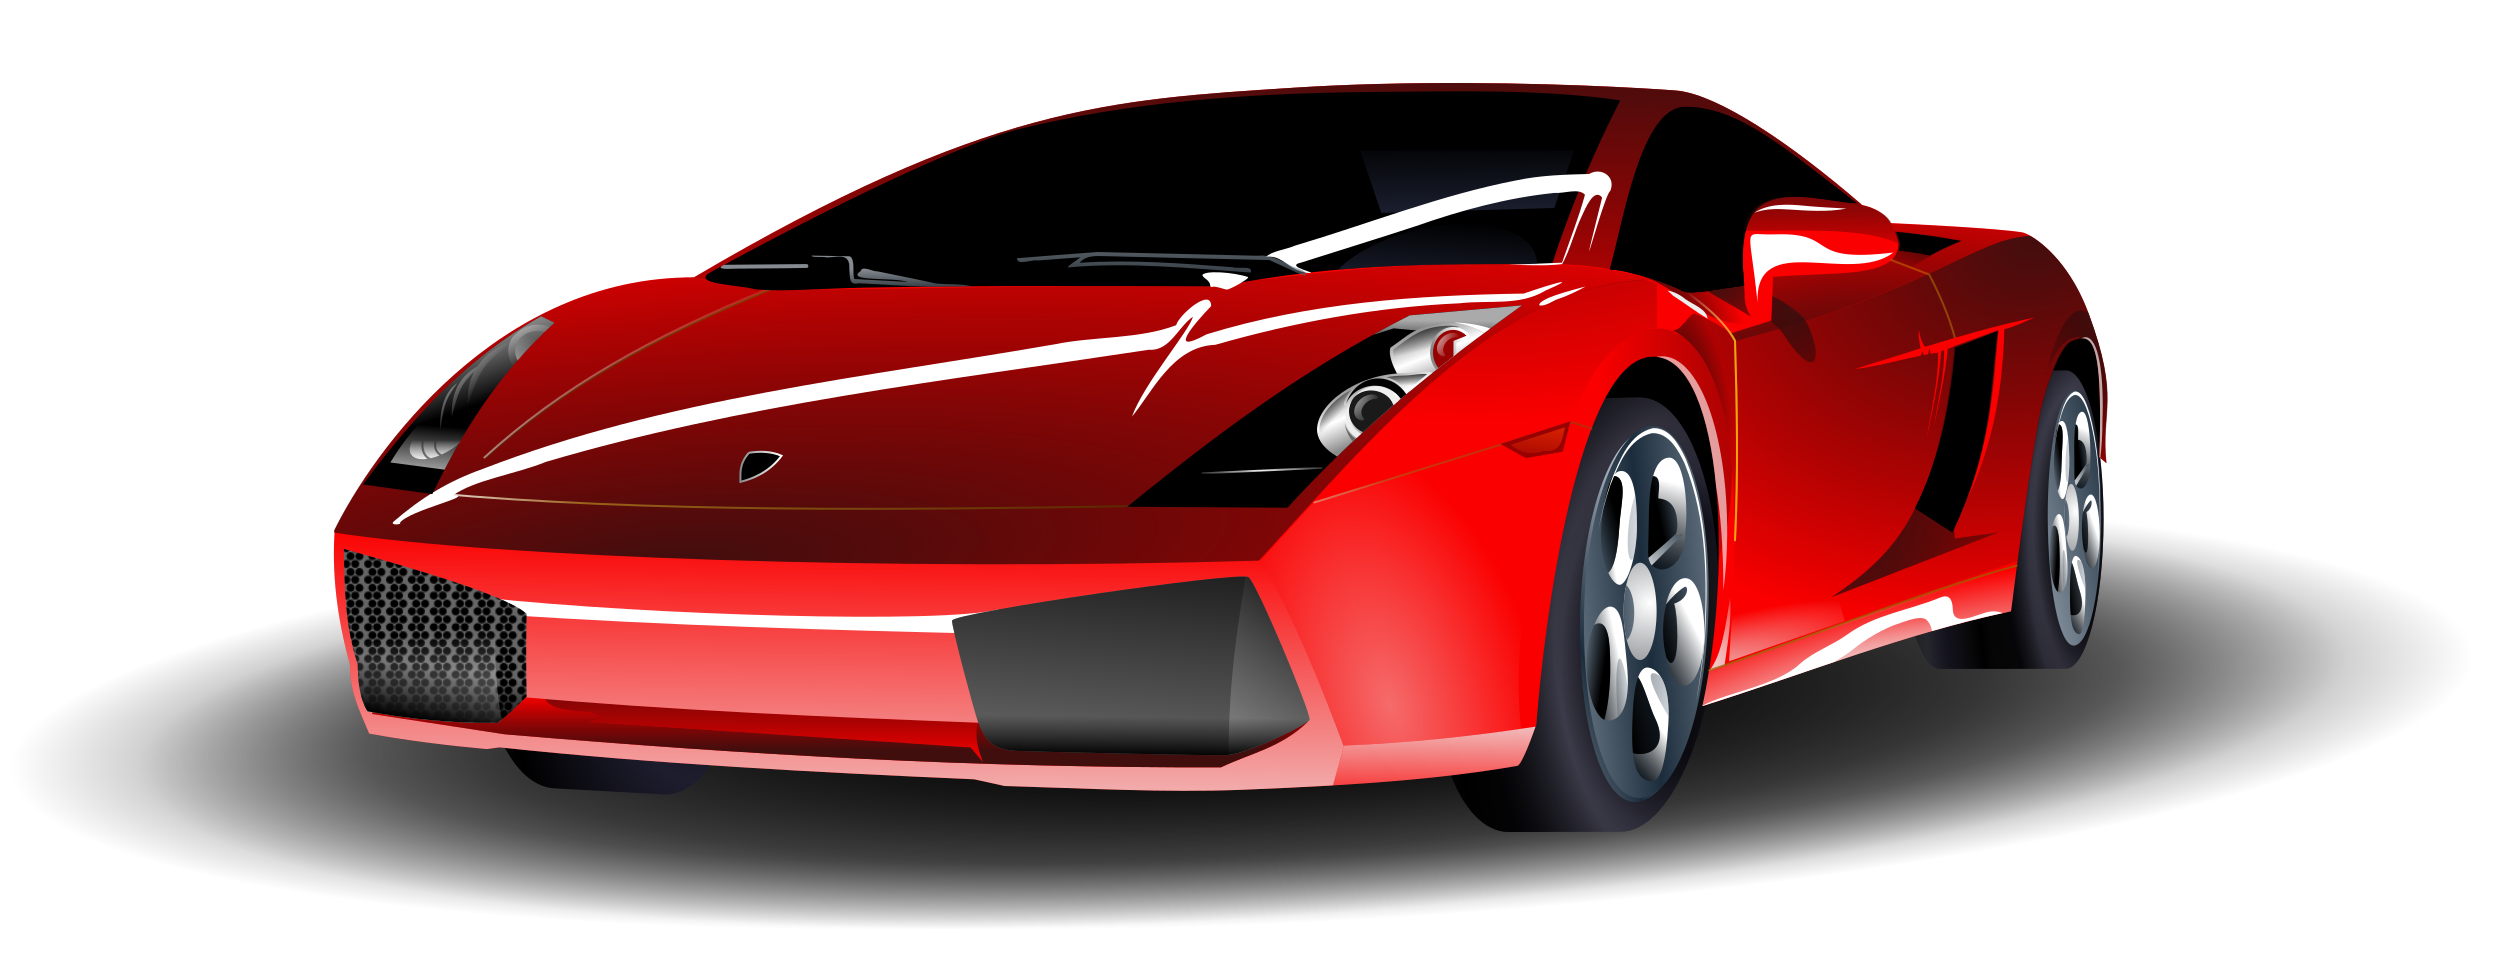 <?xml version="1.0"?><svg width="1024" height="400" xmlns="http://www.w3.org/2000/svg" xmlns:xlink="http://www.w3.org/1999/xlink">
 <defs>
  <pattern xlink:href="#pattern16303" id="pattern3507" patternTransform="matrix(0.498, 0, 0, 0.498, 418.06, 472.183)"/>
  <linearGradient id="linearGradient16768">
   <stop stop-color="#000000" id="stop16770" offset="0"/>
   <stop stop-color="#000000" stop-opacity="0.498" id="stop16776" offset="0.695"/>
   <stop stop-color="#000000" stop-opacity="0" id="stop16772" offset="1"/>
  </linearGradient>
  <pattern patternTransform="matrix(0.607, 0, 0, 0.607, 456.485, 743.915)" id="pattern16303" xlink:href="#pattern9238"/>
  <linearGradient id="linearGradient16283">
   <stop stop-color="#252b41" id="stop16285" offset="0"/>
   <stop stop-color="#252b41" stop-opacity="0" id="stop16287" offset="1"/>
  </linearGradient>
  <linearGradient id="linearGradient7359">
   <stop stop-color="#000000" id="stop7361" offset="0"/>
   <stop stop-color="#1e1d2e" id="stop7363" offset="1"/>
  </linearGradient>
  <linearGradient id="linearGradient7172">
   <stop stop-color="#ffffff" id="stop7174" offset="0"/>
   <stop stop-color="#03070b" stop-opacity="0.655" id="stop7176" offset="1"/>
  </linearGradient>
  <linearGradient id="linearGradient6994">
   <stop stop-color="#1b2c3c" id="stop6996" offset="0"/>
   <stop stop-color="#dfe8f1" id="stop6998" offset="1"/>
  </linearGradient>
  <linearGradient id="linearGradient6168">
   <stop stop-color="#ffffff" stop-opacity="0" id="stop6170" offset="0"/>
   <stop stop-color="#fdca01" id="stop6172" offset="1"/>
  </linearGradient>
  <linearGradient id="linearGradient9887">
   <stop stop-color="#fd3301" id="stop9889" offset="0"/>
   <stop stop-color="#fd3301" stop-opacity="0" id="stop9891" offset="1"/>
  </linearGradient>
  <linearGradient id="linearGradient5896">
   <stop stop-color="#ffffff" id="stop5898" offset="0"/>
   <stop stop-color="#a3701c" id="stop5907" offset="0.219"/>
   <stop stop-color="#582d00" id="stop5900" offset="1"/>
  </linearGradient>
  <linearGradient id="linearGradient5915">
   <stop stop-color="#aaaaaa" id="stop5917" offset="0"/>
   <stop stop-color="#aaaaaa" stop-opacity="0" id="stop5919" offset="1"/>
  </linearGradient>
  <pattern patternTransform="matrix(0.607, 0, 0, 0.607, 308.75, 855.344)" id="pattern9238" xlink:href="#pattern8227"/>
  <linearGradient id="linearGradient5979">
   <stop stop-color="#eeeeee" id="stop5981" offset="0"/>
   <stop stop-color="#eeeeee" stop-opacity="0" id="stop5983" offset="1"/>
  </linearGradient>
  <linearGradient id="linearGradient4971">
   <stop stop-color="#000000" id="stop4973" offset="0"/>
   <stop stop-color="#000000" stop-opacity="0" id="stop4975" offset="1"/>
  </linearGradient>
  <linearGradient id="linearGradient7563">
   <stop stop-color="#888888" id="stop7565" offset="0"/>
   <stop stop-color="#ffffff" id="stop7567" offset="1"/>
  </linearGradient>
  <linearGradient id="linearGradient6653">
   <stop stop-color="#410e0e" id="stop6655" offset="0"/>
   <stop stop-color="#100303" stop-opacity="0" id="stop6657" offset="1"/>
  </linearGradient>
  <pattern id="pattern8227" patternTransform="translate(308.75, 855.344)" height="13" width="17.5" patternUnits="userSpaceOnUse">
   <path fill="#000000" fill-rule="evenodd" marker-start="none" marker-mid="none" marker-end="none" stroke-miterlimit="4" stroke-dashoffset="0" id="path8209" d="m6.667,9.667c0,-1.84 -1.493,-3.333 -3.333,-3.333c-1.84,0 -3.333,1.493 -3.333,3.333c0,1.84 1.493,3.333 3.333,3.333c1.84,0 3.333,-1.493 3.333,-3.333z"/>
   <path fill="#000000" fill-rule="evenodd" marker-start="none" marker-mid="none" marker-end="none" stroke-miterlimit="4" stroke-dashoffset="0" id="path8207" d="m14,9.667c0,-1.84 -1.493,-3.333 -3.333,-3.333c-1.84,0 -3.333,1.493 -3.333,3.333c0,1.84 1.493,3.333 3.333,3.333c1.84,0 3.333,-1.493 3.333,-3.333z"/>
   <path fill="#000000" fill-rule="evenodd" marker-start="none" marker-mid="none" marker-end="none" stroke-miterlimit="4" stroke-dashoffset="0" d="m10.167,3.333c0,-1.84 -1.493,-3.333 -3.333,-3.333c-1.84,0 -3.333,1.493 -3.333,3.333c0,1.84 1.493,3.333 3.333,3.333c1.84,0 3.333,-1.493 3.333,-3.333z" id="path8185"/>
   <path fill="#000000" fill-rule="evenodd" marker-start="none" marker-mid="none" marker-end="none" stroke-miterlimit="4" stroke-dashoffset="0" d="m17.5,3.333c0,-1.84 -1.493,-3.333 -3.333,-3.333c-1.84,0 -3.333,1.493 -3.333,3.333c0,1.84 1.493,3.333 3.333,3.333c1.84,0 3.333,-1.493 3.333,-3.333z" id="path8189"/>
  </pattern>
  <radialGradient gradientTransform="matrix(1.292, 0, -0.343, 0.249, 40.716, 428.028)" gradientUnits="userSpaceOnUse" xlink:href="#linearGradient16768" id="radialGradient3034" fy="440.624" fx="540.557" r="424.046" cy="440.624" cx="540.557"/>
  <radialGradient gradientTransform="matrix(1.292, 0, -0.343, 0.249, -21.51, 428.028)" gradientUnits="userSpaceOnUse" xlink:href="#linearGradient16768" id="radialGradient3036" fy="440.624" fx="540.557" r="424.046" cy="440.624" cx="540.557"/>
  <radialGradient spreadMethod="reflect" gradientTransform="matrix(0.725, 4.7749e-07, -9.2254e-07, 1.4, 607.009, -234.035)" gradientUnits="userSpaceOnUse" xlink:href="#linearGradient7359" id="radialGradient3038" fy="590.568" fx="621.828" r="71.858" cy="590.568" cx="621.828"/>
  <radialGradient spreadMethod="reflect" gradientTransform="matrix(0.49, 0.012, -0.02, 0.803, 779.585, 102.595)" gradientUnits="userSpaceOnUse" xlink:href="#linearGradient5979" id="radialGradient3040" fy="608.504" fx="632.275" r="71.858" cy="608.504" cx="632.275"/>
  <radialGradient spreadMethod="reflect" gradientTransform="matrix(0.857, 0, 1.70206e-06, 1.656, 524.145, -388.152)" gradientUnits="userSpaceOnUse" xlink:href="#linearGradient4971" id="radialGradient3042" fy="603.69" fx="627.109" r="71.858" cy="603.69" cx="627.109"/>
  <linearGradient spreadMethod="reflect" xlink:href="#linearGradient6994" id="linearGradient3044" y2="2.081" x2="-0.453" y1="0.192" x1="1.252"/>
  <linearGradient xlink:href="#linearGradient4971" id="linearGradient3046" y2="0.366" x2="0.777" y1="0.62" x1="0.315"/>
  <linearGradient xlink:href="#linearGradient5979" id="linearGradient3048" y2="-0" x2="0.932" y1="1.141" x1="-0.251"/>
  <linearGradient xlink:href="#linearGradient7172" id="linearGradient3050" y2="1" x2="0.65" y1="0.236" x1="0.712"/>
  <radialGradient gradientTransform="matrix(11.655, 0, 0, 11.058, -6229.18, -5874.83)" gradientUnits="userSpaceOnUse" xlink:href="#linearGradient7172" id="radialGradient3052" fy="583.85" fx="624.908" r="8.25" cy="583.85" cx="624.908"/>
  <linearGradient xlink:href="#linearGradient7172" id="linearGradient3054" y2="1" x2="-0" y1="0.284" x1="0.5"/>
  <linearGradient xlink:href="#linearGradient7172" id="linearGradient3056" y2="1.077" x2="0.5" y1="0.528" x1="0.721"/>
  <linearGradient xlink:href="#linearGradient7172" id="linearGradient3058" y2="1" x2="-0" y1="0.5" x1="0.739"/>
  <linearGradient xlink:href="#linearGradient7172" id="linearGradient3060" y2="1" x2="-0.722" y1="0.5" x1="-0"/>
  <linearGradient xlink:href="#linearGradient4971" id="linearGradient3062" y2="-0" x2="1.004" y1="1" x1="-0"/>
  <linearGradient xlink:href="#linearGradient4971" id="linearGradient3064" y2="0" x2="1.432" y1="0.761" x1="-0"/>
  <linearGradient xlink:href="#linearGradient4971" id="linearGradient3066" y2="0" x2="0.114" y1="0.403" x1="0.776"/>
  <linearGradient xlink:href="#linearGradient4971" id="linearGradient3068" y2="1.064" x2="0.217" y1="0.569" x1="0.731"/>
  <linearGradient xlink:href="#linearGradient6994" id="linearGradient3070" y2="0.561" x2="2.531" y1="0.61" x1="-0.306"/>
  <linearGradient xlink:href="#linearGradient6994" id="linearGradient3072" y2="2.038" x2="3.556" y1="0.156" x1="-0"/>
  <linearGradient xlink:href="#linearGradient6994" id="linearGradient3074" y2="1" x2="1.891" y1="0.5" x1="0"/>
  <linearGradient xlink:href="#linearGradient6994" id="linearGradient3076" y2="0" x2="6.082" y1="1" x1="-1.993"/>
  <radialGradient spreadMethod="reflect" gradientTransform="matrix(0.725, 4.7749e-07, -9.2254e-07, 1.4, 175.674, -234.035)" gradientUnits="userSpaceOnUse" xlink:href="#linearGradient7359" id="radialGradient3078" fy="590.568" fx="621.828" r="71.858" cy="590.568" cx="621.828"/>
  <radialGradient spreadMethod="reflect" gradientTransform="matrix(0.49, 0.012, -0.02, 0.803, 348.25, 102.595)" gradientUnits="userSpaceOnUse" xlink:href="#linearGradient5979" id="radialGradient3080" fy="608.504" fx="632.275" r="71.858" cy="608.504" cx="632.275"/>
  <radialGradient spreadMethod="reflect" gradientTransform="matrix(0.725, 4.7749e-07, -9.2254e-07, 1.4, 175.674, -234.035)" gradientUnits="userSpaceOnUse" xlink:href="#linearGradient4971" id="radialGradient3082" fy="603.69" fx="627.109" r="71.858" cy="603.69" cx="627.109"/>
  <linearGradient spreadMethod="reflect" xlink:href="#linearGradient6994" id="linearGradient3084" y2="0.271" x2="0.815" y1="0.85" x1="0.345"/>
  <linearGradient spreadMethod="reflect" xlink:href="#linearGradient6994" id="linearGradient3086" y2="0.9" x2="-0.977" y1="0.5" x1="0.5"/>
  <linearGradient xlink:href="#linearGradient4971" id="linearGradient3088" y2="0.366" x2="0.777" y1="0.62" x1="0.315"/>
  <linearGradient xlink:href="#linearGradient5979" id="linearGradient3090" y2="-0" x2="0.932" y1="1.141" x1="-0.251"/>
  <linearGradient xlink:href="#linearGradient7172" id="linearGradient3092" y2="1" x2="0.65" y1="0.236" x1="0.712"/>
  <radialGradient gradientTransform="matrix(11.655, 0, 0, 11.058, -6660.52, -5874.83)" gradientUnits="userSpaceOnUse" xlink:href="#linearGradient7172" id="radialGradient3094" fy="583.85" fx="624.908" r="8.25" cy="583.85" cx="624.908"/>
  <linearGradient xlink:href="#linearGradient7172" id="linearGradient3096" y2="1" x2="0" y1="0.284" x1="0.5"/>
  <linearGradient xlink:href="#linearGradient7172" id="linearGradient3098" y2="1.077" x2="0.5" y1="0.528" x1="0.721"/>
  <linearGradient xlink:href="#linearGradient7172" id="linearGradient3100" y2="1" x2="0" y1="0.5" x1="0.739"/>
  <linearGradient xlink:href="#linearGradient7172" id="linearGradient3102" y2="1" x2="-0.722" y1="0.5" x1="0"/>
  <linearGradient xlink:href="#linearGradient4971" id="linearGradient3104" y2="-0" x2="1.004" y1="1" x1="0"/>
  <linearGradient xlink:href="#linearGradient4971" id="linearGradient3106" y2="0" x2="1.432" y1="0.761" x1="-0"/>
  <linearGradient xlink:href="#linearGradient4971" id="linearGradient3108" y2="0" x2="0.114" y1="0.403" x1="0.776"/>
  <linearGradient xlink:href="#linearGradient4971" id="linearGradient3110" y2="1.064" x2="0.217" y1="0.569" x1="0.731"/>
  <linearGradient xlink:href="#linearGradient6994" id="linearGradient3112" y2="0.561" x2="2.531" y1="0.61" x1="-0.306"/>
  <linearGradient xlink:href="#linearGradient6994" id="linearGradient3114" y2="2.038" x2="3.556" y1="0.156" x1="0"/>
  <linearGradient xlink:href="#linearGradient6994" id="linearGradient3116" y2="1" x2="1.891" y1="0.5" x1="0"/>
  <linearGradient xlink:href="#linearGradient6994" id="linearGradient3118" y2="0" x2="6.082" y1="1" x1="-1.993"/>
  <linearGradient xlink:href="#linearGradient4971" id="linearGradient3140" y2="1" x2="0.423" y1="-0.476" x1="0.656"/>
  <linearGradient xlink:href="#linearGradient5979" id="linearGradient3142" y2="0" x2="0.5" y1="1.861" x1="-1.033"/>
  <linearGradient xlink:href="#linearGradient4971" id="linearGradient3144" y2="0.787" x2="0.462" y1="1" x1="0.457"/>
  <linearGradient xlink:href="#linearGradient5979" id="linearGradient3150" y2="0.365" x2="0.948" y1="-0.203" x1="0.733"/>
  <linearGradient xlink:href="#linearGradient5915" id="linearGradient3152" y2="0.688" x2="0.062" y1="1.002" x1="0.034"/>
  <linearGradient xlink:href="#linearGradient5979" id="linearGradient3154" y2="-0.002" x2="0.5" y1="0.998" x1="0.5"/>
  <linearGradient xlink:href="#linearGradient5979" id="linearGradient3156" y2="0.732" x2="0.5" y1="-0.524" x1="-0.592"/>
  <linearGradient xlink:href="#linearGradient5979" id="linearGradient3158" y2="0.237" x2="0.609" y1="1.895" x1="-0.284"/>
  <linearGradient xlink:href="#linearGradient5979" id="linearGradient3160" y2="0.368" x2="0.636" y1="-0.099" x1="0"/>
  <linearGradient xlink:href="#linearGradient9887" id="linearGradient3170" y2="1.44" x2="0.363" y1="-0.894" x1="0.884"/>
  <radialGradient gradientTransform="matrix(2.9, 0, 0, 4.648, -1417.25, -1993.75)" gradientUnits="userSpaceOnUse" xlink:href="#linearGradient6653" id="radialGradient3178" fy="545.546" fx="740.1" r="41.69" cy="545.546" cx="740.1"/>
  <linearGradient xlink:href="#linearGradient5915" id="linearGradient3208" y2="1.569" x2="0.537" y1="0.5" x1="0.584"/>
  <linearGradient spreadMethod="reflect" xlink:href="#linearGradient7563" id="linearGradient3210" y2="0.595" x2="0.227" y1="0.233" x1="0.028"/>
  <linearGradient spreadMethod="reflect" xlink:href="#linearGradient7563" id="linearGradient3212" y2="0.46" x2="0.401" y1="0.191" x1="0.238"/>
  <linearGradient spreadMethod="pad" xlink:href="#linearGradient4971" id="linearGradient3214" y2="0.714" x2="0" y1="-0.226" x1="-0.052"/>
  <linearGradient spreadMethod="pad" xlink:href="#linearGradient4971" id="linearGradient3216" y2="0.219" x2="0.409" y1="0" x1="0.133"/>
  <linearGradient xlink:href="#linearGradient4971" id="linearGradient3218" y2="0.559" x2="0.5" y1="-0.137" x1="0.236"/>
  <linearGradient xlink:href="#linearGradient7563" id="linearGradient3220" y2="0.308" x2="0.86" y1="0.648" x1="0.146"/>
  <radialGradient gradientTransform="matrix(3.547, 0, 0.843, 3.886, -1683.14, -1299.13)" gradientUnits="userSpaceOnUse" xlink:href="#linearGradient5979" id="radialGradient3222" fy="456.265" fx="498.18" r="5.555" cy="456.265" cx="498.18"/>
  <radialGradient gradientTransform="matrix(2.909, 0, 0, 3.095, -978.073, -936.845)" gradientUnits="userSpaceOnUse" xlink:href="#linearGradient5979" id="radialGradient3224" fy="446.956" fx="512.216" r="5.555" cy="446.956" cx="512.216"/>
  <radialGradient gradientTransform="matrix(1.55, 0, 0, 0.086, -235.983, 470.935)" gradientUnits="userSpaceOnUse" xlink:href="#linearGradient5979" id="radialGradient3226" fy="515.315" fx="429.214" r="29.948" cy="515.315" cx="429.214"/>
  <linearGradient xlink:href="#linearGradient16283" id="linearGradient3380" y2="-0" x2="0.772" y1="1.484" x1="0.385"/>
  <linearGradient xlink:href="#linearGradient6994" id="linearGradient3383" y2="0.5" x2="0.52" y1="1.235" x1="0.513"/>
  <linearGradient xlink:href="#linearGradient6994" id="linearGradient3386" y2="-1.652" x2="0.395" y1="2.081" x1="0.375"/>
  <radialGradient gradientTransform="matrix(0.224, -5.54514e-08, 6.95463e-08, 0.731, 703.102, -175.731)" gradientUnits="userSpaceOnUse" xlink:href="#linearGradient6653" id="radialGradient3410" fy="414.13" fx="692.58" r="109.077" cy="414.13" cx="692.58"/>
  <linearGradient xlink:href="#linearGradient6168" id="linearGradient3414" y2="0.5" x2="1.02" y1="0.5" x1="-0.02"/>
  <radialGradient gradientTransform="matrix(-1.515, 0.377, -0.97, -3.902, 2138.83, 1637.14)" gradientUnits="userSpaceOnUse" xlink:href="#linearGradient6653" id="radialGradient3417" fy="444.135" fx="672.325" r="11.276" cy="444.135" cx="672.325"/>
  <radialGradient gradientTransform="matrix(2.18, -0.59, 0.124, 0.458, -917.068, 414.346)" gradientUnits="userSpaceOnUse" xlink:href="#linearGradient5979" id="radialGradient3420" fy="662.383" fx="735.359" r="78.531" cy="662.383" cx="735.359"/>
  <radialGradient gradientTransform="matrix(1.189, -0.436, 0.101, 0.275, -189.986, 417.584)" gradientUnits="userSpaceOnUse" xlink:href="#linearGradient5979" id="radialGradient3423" fy="596.815" fx="677.773" r="78.531" cy="596.815" cx="677.773"/>
  <radialGradient gradientTransform="matrix(0.735, -0.217, 0.134, 0.455, 73.951, 158.507)" gradientUnits="userSpaceOnUse" xlink:href="#linearGradient5979" id="radialGradient3426" fy="603.616" fx="731.871" r="78.531" cy="603.616" cx="731.871"/>
  <radialGradient gradientTransform="matrix(3.154, 0.65, -0.83, 4.032, -935.954, -2156.97)" gradientUnits="userSpaceOnUse" xlink:href="#linearGradient6653" id="radialGradient3430" fy="458.758" fx="670.3" r="43.912" cy="458.758" cx="670.3"/>
  <linearGradient xlink:href="#linearGradient6168" id="linearGradient3434" y2="0.5" x2="1.02" y1="0.5" x1="-0.02"/>
  <radialGradient gradientTransform="matrix(1.736, -1.736, 2.851, 2.851, -1730.8, 40.698)" gradientUnits="userSpaceOnUse" xlink:href="#linearGradient6653" id="radialGradient3437" fy="436.953" fx="669.973" r="11.276" cy="436.953" cx="669.973"/>
  <radialGradient gradientTransform="matrix(4.32, 2.45711e-06, -1.70023e-06, 2.991, -2250.7, -1195.54)" gradientUnits="userSpaceOnUse" xlink:href="#linearGradient6653" id="radialGradient3440" fy="438.907" fx="683.879" r="11.276" cy="438.907" cx="683.879"/>
  <radialGradient gradientTransform="matrix(2.906, 0, 0, 4.262, -1283.47, -1753.27)" gradientUnits="userSpaceOnUse" xlink:href="#linearGradient6653" id="radialGradient3443" fy="440.879" fx="694.371" r="11.276" cy="440.879" cx="694.371"/>
  <linearGradient xlink:href="#linearGradient5979" id="linearGradient3446" y2="-0.138" x2="0.5" y1="1.856" x1="0.653"/>
  <radialGradient gradientTransform="matrix(2.18, -0.59, 0.124, 0.458, -917.068, 414.346)" gradientUnits="userSpaceOnUse" xlink:href="#linearGradient5979" id="radialGradient3450" fy="662.383" fx="735.359" r="78.531" cy="662.383" cx="735.359"/>
  <radialGradient gradientTransform="matrix(1.742, 0.467, -0.223, 0.833, -421.543, -588.859)" gradientUnits="userSpaceOnUse" xlink:href="#linearGradient6653" id="radialGradient3454" fy="403.925" fx="743.963" r="18.188" cy="403.925" cx="743.963"/>
  <radialGradient gradientTransform="matrix(1.93, -0.527, 0.374, 1.372, -772.587, -31.592)" gradientUnits="userSpaceOnUse" xlink:href="#linearGradient6653" id="radialGradient3460" fy="384.777" fx="759.126" r="109.077" cy="384.777" cx="759.126"/>
  <radialGradient gradientTransform="matrix(2.321, -0.622, 0.245, 0.914, -1008.4, 107.142)" gradientUnits="userSpaceOnUse" xlink:href="#linearGradient6653" id="radialGradient3463" fy="524.133" fx="694.814" r="74.5" cy="524.133" cx="694.814"/>
  <linearGradient xlink:href="#linearGradient6653" id="linearGradient3467" y2="1.428" x2="0.361" y1="-0.376" x1="0.38"/>
  <radialGradient gradientTransform="matrix(2.821, 0, 0, 1.81, -938.037, -492.287)" gradientUnits="userSpaceOnUse" xlink:href="#linearGradient6653" id="radialGradient3473" fy="282.168" fx="546.218" r="85.484" cy="282.168" cx="546.218"/>
  <linearGradient xlink:href="#linearGradient5896" id="linearGradient3477" y2="-0.703" x2="1.854" y1="1.409" x1="0.181"/>
  <radialGradient gradientTransform="matrix(0.716, -0.208, 0.37, 1.274, -8.498, -403.138)" gradientUnits="userSpaceOnUse" xlink:href="#linearGradient5979" id="radialGradient3480" fy="622.224" fx="485.419" r="83.828" cy="622.224" cx="485.419"/>
  <linearGradient xlink:href="#linearGradient7563" id="linearGradient3483" y2="0.495" x2="0.976" y1="0.495" x1="0.013"/>
  <linearGradient xlink:href="#linearGradient4971" id="linearGradient3494" y2="0.692" x2="0.618" y1="1" x1="0.57"/>
  <linearGradient xlink:href="#linearGradient5979" id="linearGradient3497" y2="0.5" x2="0.281" y1="1.347" x1="0.335"/>
  <linearGradient xlink:href="#linearGradient5979" id="linearGradient3510" y2="1.554" x2="0.651" y1="-0.431" x1="0.741"/>
  <linearGradient xlink:href="#linearGradient16283" id="linearGradient3516" y2="-0.226" x2="0.455" y1="1.129" x1="0.5"/>
  <linearGradient xlink:href="#linearGradient5896" id="linearGradient3521" y2="0.546" x2="1.001" y1="0.546" x1="-0.001"/>
  <linearGradient xlink:href="#linearGradient5979" id="linearGradient3524" y2="-0.412" x2="1.215" y1="0.822" x1="-0.135"/>
  <radialGradient gradientTransform="matrix(1.96, -0.162, 0.037, 0.448, -40.827, -123.549)" gradientUnits="userSpaceOnUse" xlink:href="#linearGradient6653" id="radialGradient3527" fy="843.383" fx="144.491" r="329.031" cy="843.383" cx="144.491"/>
  <linearGradient xlink:href="#linearGradient6653" id="linearGradient3531" y2="0" x2="0.421" y1="0.762" x1="0.419"/>
  <linearGradient xlink:href="#linearGradient5979" id="linearGradient3534" y2="0" x2="0.46" y1="1.354" x1="0.414"/>
  <linearGradient xlink:href="#linearGradient6653" id="linearGradient3537" y2="1" x2="0.316" y1="-0.744" x1="0.307"/>
  <linearGradient xlink:href="#linearGradient6653" id="linearGradient3540" y2="1.642" x2="0.863" y1="-0.143" x1="0.984"/>
  <radialGradient spreadMethod="reflect" gradientTransform="matrix(0.581, 0.033, -0.004, 1.063, -72.143, -399.826)" gradientUnits="userSpaceOnUse" xlink:href="#linearGradient7359" id="radialGradient3544" fy="586.529" fx="623.779" r="71.858" cy="586.529" cx="623.779"/>
 </defs>
 <g>
  <title>Layer 1</title>
  <g id="g16800" transform="matrix(0.844, 0, 0, 0.844, 38.705, -162.117)">
   <path fill="url(#radialGradient3034)" fill-rule="evenodd" stroke-width="2" stroke-linecap="round" marker-start="none" marker-mid="none" marker-end="none" stroke-miterlimit="4" stroke-dashoffset="0" id="path16796" d="m1135.932,537.943c-80.257,58.427 -390.668,105.796 -693.284,105.796c-302.616,0 -482.817,-47.369 -402.467,-105.796c80.257,-58.427 390.668,-105.796 693.284,-105.796c302.616,0 482.817,47.369 402.467,105.796l0,0z"/>
   <path fill="url(#radialGradient3036)" fill-rule="evenodd" stroke-width="2" stroke-linecap="round" marker-start="none" marker-mid="none" marker-end="none" stroke-miterlimit="4" stroke-dashoffset="0" id="path16653" d="m1073.706,537.943c-80.257,58.427 -390.668,105.796 -693.284,105.796c-302.616,0 -482.817,-47.369 -402.467,-105.796c80.257,-58.427 390.668,-105.796 693.284,-105.796c302.616,0 482.817,47.369 402.467,105.796l0,0z"/>
  </g>
  <path fill="#000000" fill-rule="evenodd" stroke-width="0.5" stroke-linecap="round" marker-start="none" marker-mid="none" marker-end="none" stroke-miterlimit="4" stroke-dashoffset="0" id="path7345" d="m676.059,137.724c-1.874,0.075 -3.785,0.445 -5.724,1.155c-24.814,9.087 -44.942,68.087 -44.942,131.694c0,14.297 1.015,27.623 2.875,39.578l83.364,-25.538c2.358,-14.855 3.67,-30.743 3.67,-46.944c0,-58.637 -17.129,-100.83 -39.244,-99.945z"/>
  <path fill="#000000" fill-rule="evenodd" stroke-linecap="round" marker-start="none" marker-mid="none" marker-end="none" stroke-miterlimit="4" stroke-dashoffset="0" id="path11311" d="m852.977,136.877c-14.856,0.51 -20.536,29.712 -25.179,66.322c-2.115,16.676 -4.342,34.61 -4.543,49.228l0.308,-2.259l36.446,-62.96l1.335,0.436c2.246,-29.17 -0.477,-51.039 -8.367,-50.768z"/>
  <g id="g12225" transform="matrix(0.353, 0, 0.015, 0.564, 468.746, -118.351)">
   <path fill="url(#radialGradient3038)" fill-rule="evenodd" stroke-width="2" stroke-linecap="round" marker-start="none" marker-mid="none" marker-end="none" stroke-miterlimit="4" stroke-dashoffset="0" id="path12100" d="m1048.991,478.844l-142.969,1.125c-24.178,0 -49.399,51.541 -52.041,111.344c-2.643,59.803 14.822,104.312 39,104.312l146.448,-0.094c24.177,0 45.951,-48.541 48.594,-108.344c2.643,-59.803 -14.854,-108.344 -39.031,-108.344z"/>
   <path opacity="0.145" fill="url(#radialGradient3040)" fill-rule="evenodd" stroke-width="2" stroke-linecap="round" marker-start="none" marker-mid="none" marker-end="none" stroke-miterlimit="4" stroke-dashoffset="0" id="path12102" d="m1048.991,478.844l-143.127,1.125c-24.178,0 -49.399,51.541 -52.041,111.344c-2.643,59.803 14.822,104.312 39,104.312l146.605,-0.094c24.177,0 45.951,-48.541 48.594,-108.344c2.643,-59.803 -14.854,-108.344 -39.031,-108.344z"/>
   <path fill="url(#radialGradient3042)" fill-rule="evenodd" stroke-width="2" stroke-linecap="round" marker-start="none" marker-mid="none" marker-end="none" stroke-miterlimit="4" stroke-dashoffset="0" id="path12104" d="m1048.991,478.844l-142.969,1.125c-24.178,0 -49.399,51.541 -52.041,111.344c-2.643,59.803 14.822,104.312 39,104.312l146.448,-0.094c24.177,0 45.951,-48.541 48.594,-108.344c2.643,-59.803 -14.854,-108.344 -39.031,-108.344z"/>
  </g>
  <g id="g12205" transform="matrix(0.353, 0, 0.011, 0.564, 471.779, -118.351)">
   <path fill="url(#linearGradient3044)" fill-rule="evenodd" stroke-width="0.5" stroke-linecap="round" marker-start="none" marker-mid="none" marker-end="none" stroke-miterlimit="4" stroke-dashoffset="0" id="path12106" d="m1055.741,493.125c-0.797,-0.013 -1.589,0.055 -2.406,0.219c-18.848,3.786 -32.477,50.153 -32.094,101.406c0.38,50.788 12.819,87.813 30.094,83.625c19.096,-4.629 32.113,-49.619 32.094,-100.406c0.524,-48.406 -11.473,-84.589 -27.688,-84.844z"/>
   <path fill="url(#linearGradient3046)" fill-rule="evenodd" stroke-width="0.5" stroke-linecap="round" marker-start="none" marker-mid="none" marker-end="none" stroke-miterlimit="4" stroke-dashoffset="0" id="path12108" d="m1063.585,508.875c5.785,-0.362 8.75,13.536 8.75,27.75c0,1.964 -0.061,3.893 -0.187,5.759c-6.708,5.835 -13.362,12.573 -18.727,16.473c-0.384,-3.616 0.108,-10.185 0.164,-19.482c0.085,-14.15 1.559,-29.971 10,-30.5z"/>
   <path fill="url(#linearGradient3048)" fill-rule="evenodd" stroke-width="0.5" stroke-linecap="round" marker-start="none" marker-mid="none" marker-end="none" stroke-miterlimit="4" stroke-dashoffset="0" id="path12110" d="m1053.408,558.908l13.634,-11.927l4.662,-0.899l-16.619,16.561c-0.712,-0.863 -1.298,-2.04 -1.677,-3.735z"/>
   <path fill="url(#linearGradient3050)" fill-rule="evenodd" stroke-width="0.5" stroke-linecap="round" marker-start="none" marker-mid="none" marker-end="none" stroke-miterlimit="4" stroke-dashoffset="0" id="path12112" d="m1063.585,508.875c-3.985,0.25 -6.409,3.905 -7.875,9.188c5.323,-0.026 1.779,11.102 2.844,11.188c5.352,0.43 9.281,3.977 9.281,13.375c0,1.427 -0.239,2.79 -0.656,4.094c-0.4,1.25 1.713,0.614 3.812,0l-15.844,15.844c1.664,1.499 3.614,2.299 5.688,2.062c6.572,-0.75 10.25,-8.03 11,-16.25c0,-0.634 -0.043,-1.257 -0.094,-1.875c0.001,-0.01 -0.001,-0.021 0,-0.031c0.391,-3.085 0.594,-6.394 0.594,-9.844c0,-14.214 -2.965,-28.112 -8.75,-27.75z"/>
   <path fill="url(#radialGradient3052)" fill-rule="evenodd" stroke-width="0.5" stroke-linecap="round" marker-start="none" marker-mid="none" marker-end="none" stroke-miterlimit="4" stroke-dashoffset="0" id="path12114" d="m1057.489,585.568c0,13.413 -3.688,24.286 -8.237,24.286c-4.55,0 -8.238,-10.873 -8.238,-24.286c0,-13.413 3.688,-24.286 8.238,-24.286c4.549,0 8.237,10.873 8.237,24.286z"/>
   <path fill="url(#linearGradient3054)" fill-rule="evenodd" stroke-width="0.5" stroke-linecap="round" marker-start="none" marker-mid="none" marker-end="none" stroke-miterlimit="4" stroke-dashoffset="0" id="path12116" d="m1071.554,569c-4.115,0.197 -7.587,5.405 -9.406,13.125c2.65,-3.383 6.276,-6.922 9.125,-8.656c2.233,-1.359 2.644,5.785 -5.125,8.219c1.904,5.141 2.859,29.374 -1.594,29.625c-0.716,0.04 -1.567,-1.15 -2.375,-2.906c1.781,8.516 5.1,14.25 9.062,14.25c5.653,0 10.062,-11.617 10.062,-26.438c0,-14.82 -3.58,-26.815 -9.125,-27.219c-0.206,-0.015 -0.422,-0.01 -0.625,0z"/>
   <path fill="url(#linearGradient3056)" fill-rule="evenodd" stroke-width="0.513" stroke-linecap="round" marker-start="none" marker-mid="none" marker-end="none" stroke-miterlimit="4" stroke-dashoffset="0" id="path12118" d="m1052.929,613.562c-2.022,-0.012 -3.542,1.806 -4.656,4.812c3.139,4.349 5.754,14.992 8.5,20.594c5.945,12.127 -0.483,19.024 -10.156,17.594c-0.301,-0.045 -0.618,-0.147 -0.938,-0.281c0.816,8.098 3.182,13.44 9.156,14.094c4.313,0.472 7.281,-8.405 8.5,-28.5c1.19,-19.62 -4.421,-27.391 -9.875,-28.25c-0.185,-0.029 -0.354,-0.061 -0.531,-0.062z"/>
   <path fill="url(#linearGradient3058)" fill-rule="evenodd" stroke-width="0.513" stroke-linecap="round" marker-start="none" marker-mid="none" marker-end="none" stroke-miterlimit="4" stroke-dashoffset="0" id="path12120" d="m1034.398,583.188c-2.824,-0.07 -5.848,3.687 -8.156,9.25c0.105,-0.069 0.208,-0.163 0.312,-0.219c8.024,-4.243 7.781,13.307 7.781,23.406c0,6.654 -0.993,17.457 -2.938,24.062c0.683,0.322 1.391,0.486 2.125,0.438c6.946,-0.457 11.149,-8.989 9.094,-28.906c-1.454,-14.093 -1.974,-27.877 -8.219,-28.031z"/>
   <path fill="url(#linearGradient3060)" fill-rule="evenodd" stroke-width="0.506" stroke-linecap="round" marker-start="none" marker-mid="none" marker-end="none" stroke-miterlimit="4" stroke-dashoffset="0" id="path12122" d="m1039.585,515.531c-0.203,0.015 -0.412,0.051 -0.625,0.094c-1.143,0.227 -2.171,1.05 -3.094,2.344c7.677,0.37 3.715,13.981 3.031,25.25c-0.771,12.719 -2.571,20.683 -5.531,23.062c1.625,3.428 3.54,5.6 5.25,6c4.083,0.955 9.062,-13.877 9.062,-29.469c0,-15.105 -1.785,-27.74 -8.094,-27.281z"/>
   <path fill="url(#linearGradient3062)" fill-rule="evenodd" stroke-width="0.5" stroke-linecap="round" marker-start="none" marker-mid="none" marker-end="none" stroke-miterlimit="4" stroke-dashoffset="0" id="path12124" d="m1071.804,573.312c-0.124,0.022 -0.267,0.071 -0.406,0.156c-2.849,1.734 -6.475,5.274 -9.125,8.656c-0.993,3.845 -1.562,8.331 -1.562,13.125c0,4.822 0.59,9.296 1.594,13.156c0.808,1.757 1.659,2.947 2.375,2.906c4.453,-0.251 3.498,-24.484 1.594,-29.625c7.283,-2.281 7.388,-8.701 5.531,-8.375z"/>
   <path fill="url(#linearGradient3064)" fill-rule="evenodd" stroke-width="0.5" stroke-linecap="round" marker-start="none" marker-mid="none" marker-end="none" stroke-miterlimit="4" stroke-dashoffset="0" id="path12126" d="m1048.273,618.375c-1.908,5.151 -2.675,13.852 -2.906,23.125c-0.138,5.533 -0.117,10.524 0.312,14.781c0.32,0.135 0.636,0.237 0.938,0.281c9.673,1.43 16.101,-5.467 10.156,-17.594c-2.746,-5.602 -5.361,-16.245 -8.5,-20.594z"/>
   <path fill="url(#linearGradient3066)" fill-rule="evenodd" stroke-width="0.5" stroke-linecap="round" marker-start="none" marker-mid="none" marker-end="none" stroke-miterlimit="4" stroke-dashoffset="0" id="path12128" d="m1028.585,591.562c-0.614,0.039 -1.279,0.258 -2.031,0.656c-0.105,0.055 -0.208,0.15 -0.312,0.219c-2.217,5.341 -3.75,12.358 -3.75,19.312c0,12.574 3.619,25.448 8.906,27.938c1.944,-6.605 2.938,-17.408 2.938,-24.062c0,-9.153 0.185,-24.435 -5.75,-24.062z"/>
   <path fill="url(#linearGradient3068)" fill-rule="evenodd" stroke-width="0.5" stroke-linecap="round" marker-start="none" marker-mid="none" marker-end="none" stroke-miterlimit="4" stroke-dashoffset="0" id="path12130" d="m1035.866,517.969c-3.084,4.323 -4.982,14.023 -5.969,25.531c-0.805,9.383 0.99,17.553 3.469,22.781c2.96,-2.38 4.76,-10.344 5.531,-23.062c0.683,-11.269 4.646,-24.88 -3.031,-25.25z"/>
   <path opacity="0.3" fill="url(#linearGradient3070)" fill-rule="evenodd" stroke-linecap="round" marker-start="none" marker-mid="none" marker-end="none" stroke-miterlimit="4" stroke-dashoffset="0" id="path12132" d="m1046.835,527.781c-1.323,2.809 -2.626,8.531 -3.312,15.125c-0.976,9.368 -0.35,16.969 1.406,16.969c0.316,0 0.664,-0.261 1,-0.719c1.078,-4.821 1.75,-10.534 1.75,-16.344c0,-5.509 -0.236,-10.695 -0.844,-15.031z"/>
   <path opacity="0.3" fill="url(#linearGradient3072)" fill-rule="evenodd" stroke-linecap="round" marker-start="none" marker-mid="none" marker-end="none" stroke-miterlimit="4" stroke-dashoffset="0" id="path12134" d="m1039.085,609.125c-1.794,0 -2.242,12.768 -1,28.5c0.016,0.204 0.046,0.39 0.062,0.594c2.714,-2.383 4.511,-7.079 4.906,-14.469c-1.243,-8.687 -2.752,-14.625 -3.969,-14.625z"/>
   <path opacity="0.4" fill="url(#linearGradient3074)" fill-rule="evenodd" stroke-linecap="round" marker-start="none" marker-mid="none" marker-end="none" stroke-miterlimit="4" stroke-dashoffset="0" id="path12136" d="m1055.835,616.375c-3.366,0 -0.002,8.982 7.656,21.688c0.163,-9.867 -1.577,-16.28 -4.062,-20.062c-1.508,-1.062 -2.743,-1.625 -3.594,-1.625z"/>
   <path fill="url(#linearGradient3076)" fill-rule="evenodd" stroke-linecap="round" marker-start="none" marker-mid="none" marker-end="none" stroke-miterlimit="4" stroke-dashoffset="0" id="path12138" d="m1042.335,572.531c-0.818,3.772 -1.312,8.226 -1.312,13.031c0,5.368 0.592,10.322 1.594,14.344c2.172,-2.072 3.719,-7.331 3.719,-13.531c0,-6.473 -1.677,-11.982 -4,-13.844z"/>
   <path fill="#ffffff" fill-rule="evenodd" stroke-width="0.5" stroke-linecap="round" marker-start="none" marker-mid="none" marker-end="none" stroke-miterlimit="4" stroke-dashoffset="0" id="path12140" d="m1055.648,494.156c-11.895,2.797 -16.597,15.965 -20.781,26.094c-2.726,8.177 -4.898,16.516 -6.531,24.969c1.564,-7.598 3.574,-15.099 6.031,-22.469c4.184,-10.129 8.886,-23.297 20.781,-26.094c8.489,-0.379 13.234,8.685 16.375,15.281c11.272,27.793 11.222,58.763 9.656,88.406c-0.914,9.84 -1.99,19.873 -3.875,29.688c2.203,-10.608 3.384,-21.508 4.375,-32.188c1.566,-29.643 1.616,-60.613 -9.656,-88.406c-3.141,-6.596 -7.886,-15.66 -16.375,-15.281z"/>
  </g>
  <g id="g12182" transform="matrix(0.821, 0, 0, 0.821, 164.477, -230.331)">
   <path fill="url(#radialGradient3078)" fill-rule="evenodd" stroke-width="2" stroke-linecap="round" marker-start="none" marker-mid="none" marker-end="none" stroke-miterlimit="4" stroke-dashoffset="0" id="path4995" d="m617.656,478.844l-52.115,1.125c-24.178,0 -49.399,51.541 -52.041,111.344c-2.643,59.803 14.822,104.312 39,104.312l55.594,-0.094c24.178,0 45.951,-48.541 48.594,-108.344c2.643,-59.803 -14.854,-108.344 -39.031,-108.344z"/>
   <path opacity="0.145" fill="url(#radialGradient3080)" fill-rule="evenodd" stroke-width="2" stroke-linecap="round" marker-start="none" marker-mid="none" marker-end="none" stroke-miterlimit="4" stroke-dashoffset="0" id="path11299" d="m617.656,478.844l-52.115,1.125c-24.178,0 -49.399,51.541 -52.041,111.344c-2.643,59.803 14.822,104.312 39,104.312l55.594,-0.094c24.178,0 45.951,-48.541 48.594,-108.344c2.643,-59.803 -14.854,-108.344 -39.031,-108.344z"/>
   <path fill="url(#radialGradient3082)" fill-rule="evenodd" stroke-width="2" stroke-linecap="round" marker-start="none" marker-mid="none" marker-end="none" stroke-miterlimit="4" stroke-dashoffset="0" id="path11295" d="m617.656,478.844l-52.115,1.125c-24.178,0 -49.399,51.541 -52.041,111.344c-2.643,59.803 14.822,104.312 39,104.312l55.594,-0.094c24.178,0 45.951,-48.541 48.594,-108.344c2.643,-59.803 -14.854,-108.344 -39.031,-108.344z"/>
   <path fill="url(#linearGradient3084)" fill-rule="evenodd" stroke-width="0.5" stroke-linecap="round" marker-start="none" marker-mid="none" marker-end="none" stroke-miterlimit="4" stroke-dashoffset="0" id="path16305" d="m622.406,495.125c-0.797,-0.013 -1.589,0.055 -2.406,0.219c-18.848,3.786 -32.477,50.153 -32.094,101.406c0.38,50.788 12.819,87.813 30.094,83.625c19.096,-4.629 32.113,-49.619 32.094,-100.406c0.524,-48.406 -11.473,-84.589 -27.688,-84.844z"/>
   <path fill="url(#linearGradient3086)" fill-rule="evenodd" stroke-width="0.5" stroke-linecap="round" marker-start="none" marker-mid="none" marker-end="none" stroke-miterlimit="4" stroke-dashoffset="0" id="path7020" d="m624.406,493.125c-0.797,-0.013 -1.589,0.055 -2.406,0.219c-18.848,3.786 -32.477,50.153 -32.094,101.406c0.38,50.788 12.819,87.813 30.094,83.625c19.096,-4.629 32.113,-49.619 32.094,-100.406c0.524,-48.406 -11.473,-84.589 -27.688,-84.844z"/>
   <path fill="url(#linearGradient3088)" fill-rule="evenodd" stroke-width="0.5" stroke-linecap="round" marker-start="none" marker-mid="none" marker-end="none" stroke-miterlimit="4" stroke-dashoffset="0" id="path5034" d="m632.25,508.875c5.785,-0.362 8.75,13.536 8.75,27.75c0,1.964 -0.061,3.893 -0.187,5.759c-6.708,5.835 -13.362,12.573 -18.727,16.473c-0.384,-3.616 0.108,-10.185 0.164,-19.482c0.085,-14.15 1.559,-29.971 10,-30.5z"/>
   <path fill="url(#linearGradient3090)" fill-rule="evenodd" stroke-width="0.5" stroke-linecap="round" marker-start="none" marker-mid="none" marker-end="none" stroke-miterlimit="4" stroke-dashoffset="0" id="rect6006" d="m622.073,558.908l13.634,-11.927l4.662,-0.899l-16.619,16.561c-0.712,-0.863 -1.298,-2.04 -1.677,-3.735z"/>
   <path fill="url(#linearGradient3092)" fill-rule="evenodd" stroke-width="0.5" stroke-linecap="round" marker-start="none" marker-mid="none" marker-end="none" stroke-miterlimit="4" stroke-dashoffset="0" id="path5020" d="m632.25,508.875c-3.985,0.25 -6.409,3.905 -7.875,9.188c5.323,-0.026 1.779,11.102 2.844,11.188c5.352,0.43 9.281,3.977 9.281,13.375c0,1.427 -0.239,2.79 -0.656,4.094c-0.4,1.25 1.713,0.614 3.812,0l-15.844,15.844c1.664,1.499 3.613,2.299 5.688,2.062c6.572,-0.75 10.25,-8.03 11,-16.25c0,-0.634 -0.043,-1.257 -0.094,-1.875c0.001,-0.01 -0.001,-0.021 0,-0.031c0.391,-3.085 0.594,-6.394 0.594,-9.844c0,-14.214 -2.965,-28.112 -8.75,-27.75z"/>
   <path fill="url(#radialGradient3094)" fill-rule="evenodd" stroke-width="0.5" stroke-linecap="round" marker-start="none" marker-mid="none" marker-end="none" stroke-miterlimit="4" stroke-dashoffset="0" id="path7002" d="m626.154,585.568c0,13.413 -3.688,24.286 -8.238,24.286c-4.549,0 -8.238,-10.873 -8.238,-24.286c0,-13.413 3.688,-24.286 8.238,-24.286c4.549,0 8.238,10.873 8.238,24.286z"/>
   <path fill="url(#linearGradient3096)" fill-rule="evenodd" stroke-width="0.5" stroke-linecap="round" marker-start="none" marker-mid="none" marker-end="none" stroke-miterlimit="4" stroke-dashoffset="0" id="path7052" d="m640.219,569c-4.115,0.197 -7.587,5.405 -9.406,13.125c2.65,-3.383 6.276,-6.922 9.125,-8.656c2.233,-1.359 2.644,5.785 -5.125,8.219c1.904,5.141 2.859,29.374 -1.594,29.625c-0.716,0.04 -1.567,-1.15 -2.375,-2.906c1.781,8.516 5.1,14.25 9.062,14.25c5.653,0 10.062,-11.617 10.062,-26.438c0,-14.82 -3.58,-26.815 -9.125,-27.219c-0.206,-0.015 -0.422,-0.01 -0.625,0z"/>
   <path fill="url(#linearGradient3098)" fill-rule="evenodd" stroke-width="0.513" stroke-linecap="round" marker-start="none" marker-mid="none" marker-end="none" stroke-miterlimit="4" stroke-dashoffset="0" id="path7073" d="m621.594,613.562c-2.022,-0.012 -3.542,1.806 -4.656,4.812c3.139,4.349 5.754,14.992 8.5,20.594c5.945,12.127 -0.483,19.024 -10.156,17.594c-0.301,-0.045 -0.618,-0.147 -0.938,-0.281c0.816,8.098 3.182,13.44 9.156,14.094c4.313,0.472 7.281,-8.405 8.5,-28.5c1.19,-19.62 -4.421,-27.391 -9.875,-28.25c-0.185,-0.029 -0.354,-0.061 -0.531,-0.062z"/>
   <path fill="url(#linearGradient3100)" fill-rule="evenodd" stroke-width="0.513" stroke-linecap="round" marker-start="none" marker-mid="none" marker-end="none" stroke-miterlimit="4" stroke-dashoffset="0" id="path7078" d="m603.062,583.188c-2.824,-0.07 -5.848,3.687 -8.156,9.25c0.105,-0.069 0.208,-0.163 0.312,-0.219c8.024,-4.243 7.781,13.307 7.781,23.406c0,6.654 -0.993,17.457 -2.938,24.062c0.683,0.322 1.391,0.486 2.125,0.438c6.946,-0.457 11.149,-8.989 9.094,-28.906c-1.454,-14.093 -1.974,-27.877 -8.219,-28.031z"/>
   <path fill="url(#linearGradient3102)" fill-rule="evenodd" stroke-width="0.506" stroke-linecap="round" marker-start="none" marker-mid="none" marker-end="none" stroke-miterlimit="4" stroke-dashoffset="0" id="path7081" d="m608.25,515.531c-0.203,0.015 -0.412,0.051 -0.625,0.094c-1.143,0.227 -2.171,1.05 -3.094,2.344c7.677,0.37 3.715,13.981 3.031,25.25c-0.771,12.719 -2.571,20.683 -5.531,23.062c1.625,3.428 3.54,5.6 5.25,6c4.083,0.955 9.062,-13.877 9.062,-29.469c0,-15.105 -1.785,-27.74 -8.094,-27.281z"/>
   <path fill="url(#linearGradient3104)" fill-rule="evenodd" stroke-width="0.5" stroke-linecap="round" marker-start="none" marker-mid="none" marker-end="none" stroke-miterlimit="4" stroke-dashoffset="0" id="path7125" d="m640.469,573.312c-0.124,0.022 -0.267,0.071 -0.406,0.156c-2.849,1.734 -6.475,5.274 -9.125,8.656c-0.993,3.845 -1.562,8.331 -1.562,13.125c0,4.822 0.59,9.296 1.594,13.156c0.808,1.757 1.659,2.947 2.375,2.906c4.453,-0.251 3.498,-24.484 1.594,-29.625c7.283,-2.281 7.388,-8.701 5.531,-8.375z"/>
   <path fill="url(#linearGradient3106)" fill-rule="evenodd" stroke-width="0.5" stroke-linecap="round" marker-start="none" marker-mid="none" marker-end="none" stroke-miterlimit="4" stroke-dashoffset="0" id="path7151" d="m616.938,618.375c-1.908,5.151 -2.675,13.852 -2.906,23.125c-0.138,5.533 -0.117,10.524 0.312,14.781c0.32,0.135 0.636,0.237 0.938,0.281c9.673,1.43 16.101,-5.467 10.156,-17.594c-2.746,-5.602 -5.361,-16.245 -8.5,-20.594z"/>
   <path fill="url(#linearGradient3108)" fill-rule="evenodd" stroke-width="0.5" stroke-linecap="round" marker-start="none" marker-mid="none" marker-end="none" stroke-miterlimit="4" stroke-dashoffset="0" id="path7164" d="m597.25,591.562c-0.614,0.039 -1.279,0.258 -2.031,0.656c-0.105,0.055 -0.208,0.15 -0.312,0.219c-2.217,5.341 -3.75,12.358 -3.75,19.312c0,12.574 3.619,25.448 8.906,27.938c1.944,-6.605 2.938,-17.408 2.938,-24.062c0,-9.153 0.185,-24.435 -5.75,-24.062z"/>
   <path fill="url(#linearGradient3110)" fill-rule="evenodd" stroke-width="0.5" stroke-linecap="round" marker-start="none" marker-mid="none" marker-end="none" stroke-miterlimit="4" stroke-dashoffset="0" id="path7330" d="m604.531,517.969c-3.084,4.323 -4.982,14.023 -5.969,25.531c-0.805,9.383 0.99,17.553 3.469,22.781c2.96,-2.38 4.76,-10.344 5.531,-23.062c0.683,-11.269 4.646,-24.88 -3.031,-25.25z"/>
   <path opacity="0.3" fill="url(#linearGradient3112)" fill-rule="evenodd" stroke-linecap="round" marker-start="none" marker-mid="none" marker-end="none" stroke-miterlimit="4" stroke-dashoffset="0" id="path9040" d="m615.5,527.781c-1.324,2.809 -2.626,8.531 -3.312,15.125c-0.976,9.368 -0.35,16.969 1.406,16.969c0.316,0 0.664,-0.261 1,-0.719c1.079,-4.821 1.75,-10.534 1.75,-16.344c0,-5.509 -0.236,-10.695 -0.844,-15.031z"/>
   <path opacity="0.3" fill="url(#linearGradient3114)" fill-rule="evenodd" stroke-linecap="round" marker-start="none" marker-mid="none" marker-end="none" stroke-miterlimit="4" stroke-dashoffset="0" id="path10036" d="m607.75,609.125c-1.794,0 -2.242,12.768 -1,28.5c0.016,0.204 0.046,0.39 0.062,0.594c2.714,-2.383 4.511,-7.079 4.906,-14.469c-1.243,-8.687 -2.752,-14.625 -3.969,-14.625z"/>
   <path opacity="0.4" fill="url(#linearGradient3116)" fill-rule="evenodd" stroke-linecap="round" marker-start="none" marker-mid="none" marker-end="none" stroke-miterlimit="4" stroke-dashoffset="0" id="path10049" d="m624.5,616.375c-3.366,0 -0.002,8.982 7.656,21.688c0.164,-9.867 -1.577,-16.28 -4.062,-20.062c-1.508,-1.062 -2.743,-1.625 -3.594,-1.625z"/>
   <path fill="url(#linearGradient3118)" fill-rule="evenodd" stroke-linecap="round" marker-start="none" marker-mid="none" marker-end="none" stroke-miterlimit="4" stroke-dashoffset="0" id="path10281" d="m611,572.531c-0.818,3.772 -1.312,8.226 -1.312,13.031c0,5.368 0.592,10.322 1.594,14.344c2.172,-2.072 3.719,-7.331 3.719,-13.531c0,-6.473 -1.677,-11.982 -4,-13.844z"/>
   <path fill="#ffffff" fill-rule="evenodd" stroke-width="0.5" stroke-linecap="round" marker-start="none" marker-mid="none" marker-end="none" stroke-miterlimit="4" stroke-dashoffset="0" id="path10294" d="m624.312,494.156c-11.895,2.797 -16.597,15.965 -20.781,26.094c-2.726,8.177 -4.898,16.516 -6.531,24.969c1.564,-7.598 3.574,-15.099 6.031,-22.469c4.184,-10.129 8.886,-23.297 20.781,-26.094c8.489,-0.379 13.234,8.685 16.375,15.281c11.272,27.793 11.222,58.763 9.656,88.406c-0.913,9.84 -1.989,19.873 -3.875,29.688c2.203,-10.608 3.384,-21.508 4.375,-32.188c1.566,-29.643 1.616,-60.613 -9.656,-88.406c-3.141,-6.596 -7.886,-15.66 -16.375,-15.281z"/>
  </g>
  <path fill="url(#radialGradient3544)" fill-rule="evenodd" stroke-width="2" stroke-linecap="round" marker-start="none" marker-mid="none" marker-end="none" stroke-miterlimit="4" stroke-dashoffset="0" id="path7367" d="m279.94,161.366l-41.764,-1.527c-19.374,-1.105 -39.735,36.857 -42.027,82.121c-2.292,45.263 11.572,79.839 30.946,80.944l44.548,2.469c19.374,1.105 36.963,-34.738 39.256,-80.001c2.292,-45.263 -11.586,-82.9 -30.96,-84.005z"/>
  <path fill="#fb0000" fill-rule="evenodd" marker-start="none" marker-mid="none" marker-end="none" stroke-miterlimit="4" stroke-dashoffset="0" id="rect5741" d="m599.368,34.007c-21.917,-0.066 -45.911,0.402 -69.479,1.925c-75.051,4.851 -126.156,7.309 -245.653,77.666c-80.495,-0.254 -131.302,71.288 -147.145,103.487c-1.184,17.236 0.784,35.529 6.237,54.977c-0.15,11.694 4.322,19.685 7.88,28.413c16.482,3.006 32.395,4.891 48.099,6.34l5.287,-0.693c63.395,6.75 128.76,10.204 194.474,13.09l12.474,2.746c32.739,0.911 65.293,2.793 97.25,1.54c52.175,-2.046 83.513,-4.77 112.701,-9.805c2.123,-0.366 7.828,-17.094 7.828,-17.094c3.139,-42.188 17.139,-149.328 47.303,-150.508c27.792,-1.087 33.978,81.02 20.713,143.116c42.017,-13.254 82.976,-29.717 126.381,-38.808c0,0 8.924,-71.095 13.09,-86.316c0.807,-2.949 6.163,-22.096 11.653,-24.409c8.507,-3.585 12.946,-1.646 11.447,47.611l2.849,2.413c-2.342,-22.077 5.804,-25.839 -7.366,-61.42c-8.737,-23.604 -23.748,-32.596 -27.181,-33.135c-10.699,-1.681 -45.308,-3.377 -53.771,-3.773c-1.454,-2.691 -4.702,-5.239 -8.906,-6.648c-0.921,-0.309 -1.842,-0.548 -2.746,-0.719c-30.212,-26.046 -58.534,-44.652 -75.177,-46.815c-1.802,-0.234 -40.024,-3.037 -88.241,-3.183z"/>
  <path fill="url(#linearGradient3540)" fill-rule="evenodd" stroke-width="0.25" stroke-linecap="round" marker-start="none" marker-mid="none" marker-end="none" stroke-miterlimit="4" stroke-dashoffset="0" id="rect12277" d="m591.052,34.007c-19.597,0.066 -40.541,0.592 -61.163,1.925c-75.051,4.851 -126.156,7.309 -245.653,77.666c-1.344,-0.004 -2.676,0.016 -4.004,0.051c3.939,0.261 7.834,0.518 12.012,0.898l19.327,-1.463c106.568,-1.766 215.406,-8.068 319.7,-5.287c9.18,0.586 16.44,0.377 29.901,2.746l71.43,-33.88l30.004,7.187c-30.144,-25.964 -58.388,-44.502 -74.997,-46.661c-1.802,-0.234 -40.024,-3.037 -88.241,-3.183c-2.74,-0.008 -5.516,-0.009 -8.316,0z"/>
  <path fill="url(#linearGradient3537)" fill-rule="evenodd" marker-start="none" marker-mid="none" marker-end="none" stroke-miterlimit="4" stroke-dashoffset="0" id="path11867" d="m223.278,286.307c3.103,5.179 11.99,4.573 19.224,5.621c5.448,2.413 4.014,2.442 -1.36,3.773c52.534,3.485 104.6,6.961 156.36,10.446l5.159,6.006c-2.696,-6.532 -3.408,-11.884 -2.233,-16.093l0.077,-0.051c-59.075,-2.277 -118.151,-4.73 -177.226,-9.702z"/>
  <path fill="url(#linearGradient3534)" fill-rule="evenodd" marker-start="none" marker-mid="none" marker-end="none" stroke-miterlimit="4" stroke-dashoffset="0" id="rect8273" d="m137.039,218.009c-1.052,16.965 0.932,34.953 6.288,54.053c-0.15,11.694 4.322,19.685 7.88,28.413c16.482,3.006 32.395,4.891 48.099,6.34l5.287,-0.693c63.395,6.75 128.76,10.204 194.474,13.09l12.474,2.746c32.739,0.911 65.293,2.793 97.25,1.54c13.756,-0.54 26.026,-1.135 37.216,-1.797l4.415,-15.939c-9.541,-25.884 -20.122,-51.594 -33.982,-76.794c-0.187,0.18 -0.377,0.359 -0.565,0.539c-150.632,4.406 -312.903,-1.383 -378.836,-11.499zm19.224,66.938l55.85,0.411c62.968,5.649 125.936,8.251 188.905,10.677l134.697,-0.411c-10.994,10.631 -23.655,12.932 -35.625,18.685c-100.407,0.234 -193.011,-5.038 -293.418,-13.552l-54.361,-8.316l3.953,-7.495z"/>
  <path fill="url(#linearGradient3531)" fill-rule="evenodd" marker-start="none" marker-mid="none" marker-end="none" stroke-miterlimit="4" stroke-dashoffset="0" id="path4913" d="m156.263,284.947l-3.953,7.495l54.361,8.316c100.407,8.514 193.011,13.785 293.418,13.552c11.97,-5.753 24.631,-8.054 35.625,-18.685l-134.697,0.411c-0.171,-0.007 -0.342,-0.019 -0.513,-0.026l-0.077,0.051c-1.175,4.209 -0.463,9.561 2.233,16.093l-5.159,-6.006c-51.76,-3.485 -103.826,-6.961 -156.36,-10.446c5.374,-1.331 6.808,-1.36 1.36,-3.773c-7.234,-1.048 -16.121,-0.442 -19.224,-5.621c-3.722,-0.313 -7.443,-0.616 -11.165,-0.95l-55.85,-0.411z"/>
  <path opacity="0.7" fill="none" fill-rule="evenodd" stroke="#986601" stroke-width="0.821" marker-start="none" marker-mid="none" marker-end="none" stroke-miterlimit="4" stroke-dashoffset="0" id="path6199" d="m198.972,187.404c32.486,-29.142 69.514,-49.425 117.449,-69.197"/>
  <path fill="url(#radialGradient3527)" fill-rule="evenodd" marker-start="none" marker-mid="none" marker-end="none" stroke-miterlimit="4" stroke-dashoffset="0" id="rect6647" d="m604.644,108c-33.291,0.055 -68.536,3.899 -101.438,8.329l-191.112,2.567c-10.917,-3.22 -20.913,-4.588 -30.492,-5.133c-79.093,1.168 -129.049,71.586 -144.733,103.461c-0.021,0.305 -0.032,0.618 -0.051,0.924c65.933,10.115 228.204,15.905 378.836,11.499c46.227,-50.351 98.851,-114.444 161.647,-114.985c-23.423,-7.197 -46.764,-6.704 -72.657,-6.661z"/>
  <path opacity="0.5" fill="none" fill-rule="evenodd" stroke="url(#linearGradient3524)" stroke-width="0.821" marker-start="none" marker-mid="none" marker-end="none" stroke-miterlimit="4" stroke-dashoffset="0" id="path6193" d="m198.151,187.609c31.47,-28.804 68.088,-49.429 116.628,-69.402"/>
  <path opacity="0.86" fill="none" fill-rule="evenodd" stroke="url(#linearGradient3521)" stroke-width="0.821" marker-start="none" marker-mid="none" marker-end="none" stroke-miterlimit="4" stroke-dashoffset="0" id="path4925" d="m177.26,201.983c86.761,7.931 190.099,6.926 286.02,5.339"/>
  <path fill="#000000" id="path10364" d="m659.332,110.354c5.572,-19.925 12.802,-66.671 30.893,-66.609c21.503,0.073 39.364,15.887 70.305,39.508c-9.956,0.131 -35.278,-8.752 -43.26,5.631c-4.422,7.967 -3.382,19.296 -3.022,28.192c-7.676,0.911 -22.186,3.9 -25.046,2.207c-3.757,-2.224 -21.986,-8.849 -29.871,-8.928z"/>
  <path fill="#000000" id="path6785" d="m560.74,37.677c-51.345,0.579 -98.382,4.112 -143.335,15.21c-25.04,6.182 -81.056,33.823 -125.957,58.376c-9.633,5.179 11.457,5.397 17.299,7.135c9.977,1.312 27.56,-0.253 45.994,-0.59c44.36,-0.812 98.279,-0.761 145.066,-0.513c48.827,-9.478 85.516,-9.236 135.929,-9.086c7.337,-22.827 17.245,-46.303 27.925,-67.118c-16.894,-2.437 -34.109,-3.33 -51.357,-3.594c-17.249,-0.264 -34.532,0.101 -51.565,0.18z"/>
  <path opacity="0.8" fill="url(#linearGradient3516)" fill-rule="evenodd" stroke-width="2" stroke-linecap="round" marker-start="none" marker-mid="none" marker-end="none" stroke-miterlimit="4" stroke-dashoffset="0" id="rect16291" d="m557.073,61.656l87.695,0l-8.131,23.521l-70.853,2.033l-8.711,-25.554z"/>
  <path fill="#ffffff" id="path8247" d="m654.646,70.273c-1.22,-0.05 -2.518,0.257 -3.696,0.975c-9.927,0.28 -19.885,0.524 -29.645,2.592c-31.031,5.967 -60.504,17.733 -90.705,26.719c-3.627,1.601 -10.029,2.351 -12.038,4.697c5.381,-0.858 8.101,3.146 12.5,5.287c1.269,0.509 2.567,0.909 3.901,1.206c7.878,0.579 -10.034,-2.491 -1.874,-4.235c15.637,-4.974 31.321,-9.8 46.918,-14.912c18.356,-6.44 37.27,-11.608 56.671,-13.578c3.892,0.344 9.925,-2.156 12.525,0.744c-2.568,9.449 -6.206,18.568 -9.394,27.822c-7.39,0.298 -14.786,0.6 -22.176,0.898c7.406,-0.027 14.87,0.602 22.227,-0.308c3.427,-6.177 4.947,-13.219 8.008,-19.583c1.376,-2.903 5.002,-12.003 8.367,-7.674c-3.961,15.825 -5.372,21.619 -5.364,22.073c0.386,-0.419 6.956,-23.911 8.701,-24.794c1.838,-4.502 -1.267,-7.78 -4.928,-7.931zm-157.669,41.246c-1.388,0.078 -2.837,0.111 -4.107,0.744c-0.794,0.366 0.02,1.14 0.411,1.489c0.815,0.635 1.711,1.279 2.182,2.233c0.356,0.479 0.006,1.921 0.975,1.514c1,-0.21 2.036,0.057 3.003,0.308c0.649,0.194 1.296,0.392 1.951,0.565c0.686,0.239 1.438,0.338 2.105,-0.026c2.259,-0.931 4.388,-2.159 6.417,-3.516c0.477,-0.4 1.205,-0.715 1.36,-1.335c-0.765,-0.29 -1.566,-0.466 -2.361,-0.667c-3.904,-0.887 -7.928,-1.383 -11.935,-1.309zm142.448,4.055c-1.973,0.204 -10.885,3.12 -15.297,4.671c-43.731,0.673 -87.943,3.738 -129.949,16.709c-16.473,8.969 -5.087,-4.298 1.899,-11.576c0.086,-7.735 -13.105,3.445 -14.348,7.828c-15.071,5.769 -33.444,4.489 -49.741,7.828c-78.682,13.686 -159.177,21.974 -234.206,51.025c-14.152,5.009 -25.365,11.888 -36.677,21.688c-1.398,1.564 3.657,1.145 2.721,0.385c3.571,-5.084 31.699,-11.248 21.791,-11.242c8.514,-6.259 26.137,-8.821 37.986,-13.706c80.511,-23.777 164.189,-33.334 246.936,-45.917c8.671,0.643 11.862,-9.214 18.069,-13.526c-1.209,5.488 -20.055,27.27 -24.948,40.887c8.119,-9.659 16.56,-28.782 34.111,-29.388c32.573,-9.328 66.294,-15.525 100.176,-17.017c11.771,-1.395 24.521,1.24 35.086,-5.21c6.281,-2.712 7.575,-3.561 6.391,-3.439zm10.01,1.771c-3.665,1.071 -6.428,1.572 -12.346,3.593c-3.061,1.046 -7.148,2.91 -6.545,4.158c2.47,0.477 5.863,-2.042 7.392,-2.567c3.614,-1.025 9.386,-3.926 11.499,-5.185z"/>
  <path fill="#ffffff" fill-rule="evenodd" marker-start="none" marker-mid="none" marker-end="none" stroke-miterlimit="4" stroke-dashoffset="0" id="rect8270" d="m197.871,244.78c69.42,7.371 188.615,10.743 211.013,4.822l-1.256,10.133c-66.641,-1.707 -133.224,-3.357 -202.854,-8.053l-6.902,-6.902z"/>
  <path fill="#666666" fill-rule="evenodd" marker-start="none" marker-mid="none" marker-end="none" stroke-miterlimit="4" stroke-dashoffset="0" id="rect8267" d="m140.827,224.831c27.466,7.796 66.056,18.744 74.838,26.573c-0.198,11.094 -0.231,22.439 0,33.894c-3.57,3.497 -6.908,6.935 -11.863,10.778c-19.573,0.231 -36.953,-1.732 -53.281,-4.745c-3.366,-5.536 -3.836,-12.36 -4,-19.32c-5.254,-15.487 -5.357,-31.342 -5.694,-47.18z"/>
  <path fill="url(#linearGradient3510)" fill-rule="evenodd" marker-start="none" marker-mid="none" marker-end="none" stroke-miterlimit="4" stroke-dashoffset="0" id="rect8294" d="m628.961,297.626c-25.875,3.985 -52.073,6.667 -78.667,7.777c0.044,0.119 0.084,0.24 0.128,0.359l-4.415,15.939c31.264,-1.853 54.004,-4.303 75.485,-8.008c1.915,-0.33 6.541,-13.398 7.469,-16.067zm-83.287,24.101c-0.836,0.049 -1.718,0.08 -2.567,0.128l0,0.026c0.886,-0.051 1.694,-0.103 2.567,-0.154z"/>
  <path fill="url(#pattern3507)" fill-rule="evenodd" marker-start="none" marker-mid="none" marker-end="none" stroke-miterlimit="4" stroke-dashoffset="0" id="path8237" d="m140.827,224.831c27.466,7.796 66.056,18.744 74.838,26.573c-0.198,11.094 -0.231,22.439 0,33.894c-3.57,3.497 -6.908,6.935 -11.863,10.778c-19.573,0.231 -36.953,-1.732 -53.281,-4.745c-3.366,-5.536 -3.836,-12.36 -4,-19.32c-5.254,-15.487 -5.357,-31.342 -5.694,-47.18z"/>
  <g id="g9291" transform="matrix(0.821, 0, 0, 0.821, 164.477, -230.331)">
   <path fill="#666666" fill-rule="evenodd" marker-start="none" marker-mid="none" marker-end="none" stroke-miterlimit="4" stroke-dashoffset="0" id="rect8264" d="m274.644,590.142c0.998,-3.985 141.451,-24.395 147.77,-21.71c3.621,1.538 31.209,67.418 30.581,71.201c-0.336,2.026 -30.997,17.24 -41.32,17.625c-10.004,0.374 -100.042,-1.803 -105.05,-2.101c-12.416,-0.739 -15.666,-5.889 -18.909,-14.123c-1.862,-4.728 -13.583,-48.853 -13.073,-50.891z"/>
   <path fill="none" fill-rule="evenodd" marker-start="none" marker-mid="none" marker-end="none" stroke-miterlimit="4" stroke-dashoffset="0" id="path5943" d="m274.644,590.142c0.998,-3.985 141.451,-24.395 147.77,-21.71c3.621,1.538 31.209,67.418 30.581,71.201c-0.336,2.026 -30.997,17.24 -41.32,17.625c-10.004,0.374 -100.042,-1.803 -105.05,-2.101c-12.416,-0.739 -15.666,-5.889 -18.909,-14.123c-1.862,-4.728 -13.583,-48.853 -13.073,-50.891z"/>
   <path fill="url(#pattern9238)" fill-rule="evenodd" marker-start="none" marker-mid="none" marker-end="none" stroke-miterlimit="4" stroke-dashoffset="0" id="path8235" d="m274.644,590.142c0.998,-3.985 141.451,-24.395 147.77,-21.71c3.621,1.538 31.209,67.418 30.581,71.201c-0.336,2.026 -30.997,17.24 -41.32,17.625c-10.004,0.374 -100.042,-1.803 -105.05,-2.101c-12.416,-0.739 -15.666,-5.889 -18.909,-14.123c-1.862,-4.728 -13.583,-48.853 -13.073,-50.891z"/>
   <path fill="url(#linearGradient3140)" fill-rule="evenodd" marker-start="none" marker-mid="none" marker-end="none" stroke-miterlimit="4" stroke-dashoffset="0" id="path9240" d="m274.644,590.142c0.998,-3.985 141.451,-24.395 147.77,-21.71c3.621,1.538 31.209,67.418 30.581,71.201c-0.336,2.026 -30.997,17.24 -41.32,17.625c-10.004,0.374 -100.042,-1.803 -105.05,-2.101c-12.416,-0.739 -15.666,-5.889 -18.909,-14.123c-1.862,-4.728 -13.583,-48.853 -13.073,-50.891z"/>
   <path opacity="0.6" fill="url(#linearGradient3142)" fill-rule="evenodd" marker-start="none" marker-mid="none" marker-end="none" stroke-miterlimit="4" stroke-dashoffset="0" id="rect8239" d="m421.094,568.25c-3.953,25.209 -8.225,49.14 -8.531,88.938c11.086,-1.144 40.11,-15.592 40.438,-17.562c0.628,-3.783 -26.973,-69.65 -30.594,-71.188c-0.237,-0.101 -0.713,-0.15 -1.312,-0.188z"/>
   <path fill="url(#linearGradient3144)" fill-rule="evenodd" marker-start="none" marker-mid="none" marker-end="none" stroke-miterlimit="4" stroke-dashoffset="0" id="path9287" d="m274.644,590.142c0.998,-3.985 141.451,-24.395 147.77,-21.71c3.621,1.538 31.209,67.418 30.581,71.201c-0.336,2.026 -30.997,17.24 -41.32,17.625c-10.004,0.374 -100.042,-1.803 -105.05,-2.101c-12.416,-0.739 -15.666,-5.889 -18.909,-14.123c-1.862,-4.728 -13.583,-48.853 -13.073,-50.891z"/>
  </g>
  <path opacity="0.9" fill="url(#linearGradient3497)" fill-rule="evenodd" marker-start="none" marker-mid="none" marker-end="none" stroke-miterlimit="4" stroke-dashoffset="0" id="path9299" d="m140.838,224.836c0.337,15.838 0.419,31.688 5.672,47.175c0.163,6.96 0.638,13.79 4.004,19.327c16.329,3.013 33.71,4.979 53.283,4.748c0.575,-0.446 1.134,-0.899 1.668,-1.335c-2.869,-16.052 -3.255,-32.724 -1.745,-49.87c-15.893,-6.707 -42.45,-14.246 -62.883,-20.045z"/>
  <path fill="url(#linearGradient3494)" fill-rule="evenodd" marker-start="none" marker-mid="none" marker-end="none" stroke-miterlimit="4" stroke-dashoffset="0" id="path10282" d="m140.827,224.831c27.466,7.796 66.056,18.744 74.838,26.573c-0.198,11.094 -0.231,22.439 0,33.894c-3.57,3.497 -6.908,6.935 -11.863,10.778c-19.573,0.231 -36.953,-1.732 -53.281,-4.745c-3.366,-5.536 -3.836,-12.36 -4,-19.32c-5.254,-15.487 -5.357,-31.342 -5.694,-47.18z"/>
  <g id="g5950" transform="matrix(0.821, 0, 0, 0.821, 164.477, -230.331)">
   <path fill="#000000" fill-rule="evenodd" marker-start="none" marker-mid="none" marker-end="none" stroke-miterlimit="4" stroke-dashoffset="0" id="rect8261" d="m69.628,438.308l6.677,3.281c-28.956,26.319 -46.472,55.556 -60.982,85.486l-34.554,-4.803c24.418,-33.123 51.698,-62.978 88.859,-83.964z"/>
   <path fill="url(#linearGradient3150)" fill-rule="evenodd" marker-start="none" marker-mid="none" marker-end="none" stroke-miterlimit="4" stroke-dashoffset="0" id="path7087" d="m69.628,438.308l6.677,3.281c-28.956,26.319 -46.472,55.556 -60.982,85.486l-34.554,-4.803c24.418,-33.123 51.698,-62.978 88.859,-83.964z"/>
   <path fill="url(#linearGradient3152)" fill-rule="evenodd" marker-start="none" marker-mid="none" marker-end="none" stroke-miterlimit="4" stroke-dashoffset="0" id="rect4940" d="m72.781,439.875c-9.611,5.144 -18.652,10.76 -27.188,16.812c-19.448,16.716 -38.619,33.609 -51.188,54.594l27.031,3.594c13.376,-25.654 29.865,-50.548 54.875,-73.281l-3.531,-1.719z"/>
   <path fill="url(#linearGradient3154)" fill-rule="evenodd" marker-start="none" marker-mid="none" marker-end="none" stroke-miterlimit="4" stroke-dashoffset="0" id="path5926" d="m5.512,500.129c-3.122,5.415 -1.087,9.531 5.156,9.531c0.731,0 1.471,-0.079 2.25,-0.188c-0.461,-0.327 -0.875,-0.707 -1.25,-1.156c-1.491,-1.786 -2.14,-4.516 -1.562,-8.188l-4.594,0zm5,0l0.625,0.094c-0.562,3.498 0.114,5.895 1.375,7.406c0.57,0.683 1.266,1.178 2.062,1.531c1.431,-0.317 2.902,-0.774 4.375,-1.375c-0.243,-0.161 -0.47,-0.343 -0.688,-0.531c-1.657,-1.435 -2.449,-3.716 -1.781,-6.719l0.969,0.219c-0.611,2.745 0.077,4.544 1.469,5.75c0.348,0.301 0.748,0.556 1.188,0.781c3.794,-1.723 7.5,-4.238 10.281,-7.156l-19.875,0z"/>
   <path fill="url(#linearGradient3156)" fill-rule="evenodd" marker-start="none" marker-mid="none" marker-end="none" stroke-miterlimit="4" stroke-dashoffset="0" id="path6910" d="m67.71,442.496c-1.172,0.084 -2.479,-0.037 -3.521,0.576c-4.951,1.325 -6.445,3.593 -8.811,5.699c-2.342,3.318 -2.84,7.865 -1.215,11.604c0.396,0.941 0.91,1.831 1.518,2.647c0.588,-0.997 2.071,-1.903 2.104,-2.942c-1.655,-2.92 -1.481,-6.749 0.393,-9.521c2.421,-3.728 7.137,-5.496 11.411,-4.796c0.962,0.129 1.959,0.772 2.566,-0.337c0.425,-0.56 1.686,-1.262 1.586,-1.722c-1.907,-0.798 -3.968,-1.209 -6.03,-1.208z"/>
   <path fill="url(#linearGradient3158)" fill-rule="evenodd" marker-start="none" marker-mid="none" marker-end="none" stroke-miterlimit="4" stroke-dashoffset="0" id="path6917" d="m67.71,445.62c-4.186,-0.048 -8.48,2.304 -10.25,6.246c-1.241,2.677 -1.051,5.958 0.472,8.479c4.251,-4.936 8.733,-9.668 13.431,-14.167c-1.18,-0.375 -2.417,-0.558 -3.653,-0.558z"/>
   <path fill="url(#linearGradient3160)" fill-rule="evenodd" marker-start="none" marker-mid="none" marker-end="none" stroke-miterlimit="4" stroke-dashoffset="0" id="path7011" d="m60.156,448.562c-9.913,3.094 -17.626,7.91 -22.25,14.688c-8.461,4.702 -13.424,12.984 -12.875,25.438c3.265,-12.964 4.636,-16.52 11.344,-22.844c-2.501,4.696 -3.694,10.203 -3.312,16.594c6.653,-19.494 8.647,-22.062 27.094,-33.875zm-32.25,23c-5.586,3.778 -8.957,11.32 -8.625,23.375c2.118,-13.454 2.751,-15.222 8.625,-23.375z"/>
  </g>
  <path fill="#000000" fill-rule="nonzero" stroke="url(#linearGradient3483)" stroke-width="0.821" marker-start="none" marker-mid="none" marker-end="none" stroke-miterlimit="4" stroke-dashoffset="0" id="rect4924" d="m306.771,185.453c4.767,-0.728 9.288,-0.527 13.347,1.232c-4.971,6.632 -11.44,9.319 -16.837,10.677c0.062,-3.408 -0.668,-7.218 3.491,-11.909z"/>
  <path opacity="0.45" fill="url(#radialGradient3480)" fill-rule="evenodd" marker-start="none" marker-mid="none" marker-end="none" stroke-miterlimit="4" stroke-dashoffset="0" id="path7903" d="m643.514,170.808c-0.506,1.063 -1.002,2.128 -1.514,3.183l-103.538,31.339c-7.437,8.115 -14.722,16.181 -21.842,23.947c13.711,24.983 24.207,50.47 33.674,76.126c24.568,-1.025 48.789,-3.408 72.738,-6.904c-0.52,-5.009 -0.847,-10.164 -0.975,-15.425c-0.767,-31.363 8.425,-79.885 21.457,-112.265z"/>
  <path opacity="0.5" fill="none" fill-rule="evenodd" stroke="url(#linearGradient3477)" stroke-width="0.821" stroke-linecap="round" marker-start="none" marker-mid="none" marker-end="none" stroke-miterlimit="4" stroke-dashoffset="0" id="path7917" d="m538.355,205.806l105.699,-32.813l7.84,2.613"/>
  <path fill="#000000" id="path10102" d="m659.541,110.449c5.572,-19.925 12.802,-66.671 30.893,-66.609c21.503,0.073 39.364,15.887 70.305,39.508c-9.956,0.131 -36.73,-9.042 -44.712,5.34c-4.422,7.967 -1.93,19.587 -1.57,28.483c-7.676,0.911 -22.186,3.9 -25.046,2.207c-3.757,-2.224 -21.986,-8.849 -29.871,-8.928z"/>
  <path opacity="0.68" fill="url(#radialGradient3473)" fill-rule="evenodd" marker-start="none" marker-mid="none" marker-end="none" stroke-miterlimit="4" stroke-dashoffset="0" id="path10104" d="m673.239,114.503c-50.922,2.87 -95.104,46.944 -134.62,90.063l103.538,-31.339c9.028,-18.586 16.379,-35.526 36.592,-39.199l-0.018,-17.729c-1.765,-0.773 -3.594,-1.363 -5.493,-1.797z"/>
  <g display="inline" id="g9895" transform="matrix(0.821, 0, 0, 0.821, 164.634, -230.211)">
   <path fill="#980101" fill-rule="evenodd" marker-start="none" marker-mid="none" marker-end="none" stroke-miterlimit="4" stroke-dashoffset="0" id="path10109" d="m548.008,501.88l35.002,-11.314l-3.889,15.203l-18.385,3.182l-12.728,-7.071z"/>
   <path fill="url(#linearGradient3170)" fill-rule="evenodd" marker-start="none" marker-mid="none" marker-end="none" stroke-miterlimit="4" stroke-dashoffset="0" id="path9883" d="m553,502.375c5.134,4.065 10.761,5.211 16.964,2.948c8.026,1.102 9.073,-5.353 10.192,-11.729c-9.052,2.927 -18.104,5.854 -27.156,8.781z"/>
  </g>
  <path opacity="0.826" fill="url(#linearGradient3467)" fill-rule="evenodd" stroke-linecap="round" marker-start="none" marker-mid="none" marker-end="none" stroke-miterlimit="4" stroke-dashoffset="0" id="rect9899" d="m734.325,80.583c-7.704,0.027 -14.808,1.818 -18.3,8.111c-0.228,0.41 -0.426,0.829 -0.616,1.258c-0.026,0.059 -0.051,0.12 -0.077,0.18c-0.173,0.398 -0.342,0.794 -0.488,1.206c-0.018,0.051 -0.034,0.103 -0.051,0.154c-0.164,0.485 -0.307,0.961 -0.436,1.463c-0.129,0.502 -0.234,1.023 -0.334,1.54c23.041,0.118 50.645,-1.476 63.627,5.467c-0.477,-2.603 -1.645,-5.67 -2.9,-8.47c-1.567,-3.496 -5.452,-5.184 -9.06,-6.648c-2.797,-0.719 -4.375,-1.41 -5.031,-1.489c-0.033,0 -0.069,-0 -0.103,0c-0.186,0 -0.39,-0.015 -0.59,-0.026c-0.053,-0.002 -0.1,0.002 -0.154,0c-0.016,-0.001 -0.035,0.001 -0.051,0c-5.829,-0.222 -16.081,-2.779 -25.435,-2.746z"/>
  <path fill="#ffffff" id="path10113" d="m726.785,96c27.023,-0.97 11.114,11.942 48.766,7.437c-17.924,13.6 -56.727,-9.667 -55.664,20.478c-3.396,-33.382 -6.63,-27.424 6.898,-27.915zm-8.2,-8.862c5.94,-3.915 13.919,-3.543 20.702,-2.839c4.373,0.453 12.596,0.896 17.008,1.125c-7.751,1.584 -17.188,0.779 -22.928,0.422c-5.151,-0.321 -9.91,-0.518 -14.783,1.292z"/>
  <path fill="url(#radialGradient3463)" fill-rule="evenodd" stroke-linecap="round" marker-start="none" marker-mid="none" marker-end="none" stroke-miterlimit="4" stroke-dashoffset="0" id="rect9941" d="m774.749,91.491c1.255,2.8 2.423,5.867 2.9,8.47c-0.033,-0.018 -0.069,-0.034 -0.103,-0.051c0.024,0.253 0.021,0.508 0.026,0.77c-1.26,13.454 -26.181,10.585 -51.333,12.731l-0.642,17.864l-16.452,5.21l1.745,3.208c80.49,-20.795 98.024,-42.023 120.632,-43.12c-1.398,-0.779 -2.494,-1.205 -3.157,-1.309c-10.293,-1.617 -42.197,-3.222 -52.18,-3.696l-1.437,-0.077z"/>
  <path fill="url(#radialGradient3460)" fill-rule="evenodd" stroke-linecap="round" marker-start="none" marker-mid="none" marker-end="none" stroke-miterlimit="4" stroke-dashoffset="0" id="rect9958" d="m831.52,96.581c-22.608,1.096 -40.142,22.325 -120.632,43.12l-1.745,-3.208c-6.921,-4.803 -12.814,-7.266 -15.169,-8.111c-2.672,0.751 -5.585,7.567 -8.829,6.776c0.696,0.361 1.368,0.762 2.028,1.181c28.679,18.181 24.028,89.66 21.046,134.517l118.373,-41.195c2.971,-22.238 7.659,-55.548 10.369,-65.449c0.807,-2.949 6.163,-22.096 11.653,-24.409c8.507,-3.585 12.946,-1.646 11.447,47.611l2.849,2.413c-2.342,-22.077 5.804,-25.839 -7.366,-61.42c-7.05,-19.046 -18.183,-28.572 -24.024,-31.826zm1.951,33.443c-3.748,1.56 -8.576,3.943 -12.5,4.8c-0.706,27.415 -5.482,48.844 -15.169,69.71c10.172,-26.894 10.052,-46.976 12.705,-68.837l-0.103,0.051c0.01,-0.094 0.016,-0.188 0.026,-0.282l-20.61,7.392c-1.019,10.746 -3.583,21.506 -5.647,31.903c1.508,-10.232 4.325,-21.081 4.107,-31.313l-1.155,0.436c-0.864,12.623 -3.608,24.293 -6.057,36.036c1.871,-11.654 4.969,-23.642 4.748,-35.471c-1.029,0.145 -2.044,0.29 -3.054,0.462c-0.131,0.022 -0.203,-2.147 -0.411,-2.105c-0.183,0.037 -0.501,2.29 -0.616,2.31c-0.709,0.125 -1.121,0.172 -1.822,0.308c-0.187,0.036 -0.301,-1.449 -0.488,-1.412c-0.215,0.042 -0.504,1.625 -0.719,1.668c-9.188,1.857 -17.807,4.438 -27.181,5.544c8.974,-2.947 17.96,-5.452 27.206,-8.598c-0.268,-0.264 -1.346,-6.922 -0.667,-7.315c-0.156,0.736 1.547,6.858 2.669,6.699c14.666,-4.547 29.46,-8.812 44.736,-11.986zm-149.353,4.646c0.308,0.234 0.622,0.374 0.924,0.462c-0.306,-0.157 -0.611,-0.316 -0.924,-0.462z"/>
  <g id="g10143" transform="matrix(0.821, 0, 0, 0.821, 164.477, -230.331)">
   <path fill="url(#radialGradient3178)" fill-rule="evenodd" stroke-linecap="round" marker-start="none" marker-mid="none" marker-end="none" stroke-miterlimit="4" stroke-dashoffset="0" id="rect10129" d="m796.693,444.895l-22.139,8.438c-2.771,32.847 -9.027,60.038 -19.148,80.042c-9.327,20.125 -24.063,33.162 -42.094,45.156l83.312,-32.344l-21.688,3l-0.344,-4.906c17.603,-37.282 19.922,-69.094 22.099,-99.386z"/>
   <path fill="#000000" fill-rule="evenodd" stroke-linecap="round" marker-start="none" marker-mid="none" marker-end="none" stroke-miterlimit="4" stroke-dashoffset="0" id="rect9989" d="m775.14,454.094l21.176,-8.439c-3.76,30.981 -2.916,59.01 -22.621,100.621l-18.707,-12.096c10.346,-20.098 17.344,-46.797 20.153,-80.086z"/>
  </g>
  <path fill="url(#radialGradient3454)" fill-rule="evenodd" stroke-linecap="round" marker-start="none" marker-mid="none" marker-end="none" stroke-miterlimit="4" stroke-dashoffset="0" id="rect11822" d="m776.106,94.785c0.679,1.789 1.245,3.577 1.54,5.185c-0.033,-0.018 -0.069,-0.034 -0.103,-0.051c0.024,0.253 0.021,0.508 0.026,0.77c-0.258,2.759 -1.522,4.821 -3.568,6.391l8.573,2.618c6.527,-4.146 13.316,-8.058 21.303,-11.037c-8.658,-1.652 -18.02,-2.882 -27.771,-3.876z"/>
  <path fill="#000000" fill-rule="evenodd" stroke-linecap="round" marker-start="none" marker-mid="none" marker-end="none" stroke-miterlimit="4" stroke-dashoffset="0" id="path11834" d="m776.769,95.026c0.647,1.704 1.186,3.406 1.466,4.937c-0.032,-0.017 -0.066,-0.032 -0.098,-0.049c0.023,0.241 0.02,0.484 0.024,0.733c-0.065,0.694 -0.196,1.35 -0.391,1.955c4.214,0.582 8.454,1.201 12.758,2.053c3.943,-2.204 8.111,-4.233 12.685,-5.939c-8.245,-1.574 -17.159,-2.744 -26.445,-3.691z"/>
  <path fill="url(#radialGradient3450)" fill-rule="evenodd" stroke-linecap="round" marker-start="none" marker-mid="none" marker-end="none" stroke-miterlimit="4" stroke-dashoffset="0" id="rect11845" d="m826.334,230.573c-41.911,15.28 -84.649,28.347 -126.33,44.249c-0.779,4.871 -1.668,9.685 -2.669,14.373c42.017,-13.254 82.976,-29.717 126.381,-38.808c0,0 1.146,-8.783 2.618,-19.814z"/>
  <path fill="#ffffff" fill-rule="evenodd" stroke-linecap="round" marker-start="none" marker-mid="none" marker-end="none" stroke-miterlimit="4" stroke-dashoffset="0" id="path11877" d="m796.664,244.279c-0.579,0.013 -1.254,0.185 -2.053,0.513c-12.614,5.177 -26.701,6.94 -37.935,15.092c-6.237,4.526 -13.958,7.016 -19.635,12.217c-9.633,8.827 -30.044,11.61 -39.68,16.914c-0.013,0.059 -0.013,0.121 -0.026,0.18c18.161,-5.729 36.132,-12.045 54.182,-18.12c2.836,-1.71 5.641,-3.471 8.188,-5.57c4.02,-3.312 11.618,-8.16 19.121,-10.472c2.597,-0.8 8.376,-3.22 10.523,-0.898c1.056,1.141 1.75,2.705 1.976,4.363c9.579,-2.742 19.225,-5.253 29.003,-7.392c-1.486,-0.547 -3.108,-0.799 -4.825,-0.642c-4.955,0.453 -15.33,7.131 -15.631,-0.796c-0.107,-2.826 -0.701,-5.448 -3.208,-5.39z"/>
  <path fill="url(#linearGradient3446)" fill-rule="evenodd" stroke-width="0.61" stroke-linecap="round" marker-start="none" marker-mid="none" marker-end="none" stroke-miterlimit="4" stroke-dashoffset="0" id="path11882" d="m786.5,253.16c-2.584,0.017 -5.889,1.323 -7.674,1.874c-7.503,2.312 -15.101,7.16 -19.121,10.472c-2.552,2.103 -5.371,3.856 -8.213,5.57c13.198,-4.441 26.435,-8.742 39.834,-12.577c-0.226,-1.658 -0.921,-3.222 -1.976,-4.363c-0.671,-0.726 -1.674,-0.983 -2.849,-0.975z"/>
  <path fill="url(#radialGradient3443)" fill-rule="evenodd" stroke-linecap="round" marker-start="none" marker-mid="none" marker-end="none" stroke-miterlimit="4" stroke-dashoffset="0" id="rect5068" d="m725.954,121.272l-0.359,10.01l-0.385,0.128c1.417,1.661 3.762,2.933 5.724,6.109c4.196,6.791 10.23,13.095 12.115,10.19c2.498,-3.851 -2.483,-15.842 -4.594,-17.838c-4.323,-4.088 -9.645,-7.303 -12.5,-8.598z"/>
  <path fill="url(#radialGradient3440)" fill-rule="evenodd" stroke-linecap="round" marker-start="none" marker-mid="none" marker-end="none" stroke-miterlimit="4" stroke-dashoffset="0" id="rect6054" d="m714.353,117.191c-4.015,0.482 -9.815,1.489 -14.887,2.13c5.356,3.355 11.53,6.558 17.889,10.498c-3.59,-4.844 -2.379,-8.521 -3.003,-12.628z"/>
  <path fill="url(#radialGradient3437)" fill-rule="evenodd" stroke-linecap="round" marker-start="none" marker-mid="none" marker-end="none" stroke-miterlimit="4" stroke-dashoffset="0" id="rect6062" d="m675.751,114.034l-0.436,0.051c18.251,7.883 21.65,20.258 45.712,18.557c-1.445,-1.076 -2.738,-2.158 -3.953,-3.234c0.095,0.137 0.18,0.272 0.282,0.411c-6.36,-3.94 -12.534,-7.142 -17.889,-10.498c-4.662,0.591 -8.696,0.859 -10.061,0.051c-1.907,-1.129 -7.535,-3.373 -13.654,-5.339z"/>
  <path opacity="0.5" fill="none" fill-rule="evenodd" stroke="url(#linearGradient3434)" stroke-width="0.821" stroke-linecap="round" marker-start="none" marker-mid="none" marker-end="none" stroke-miterlimit="4" stroke-dashoffset="0" id="path6158" d="m691.356,120.055c5.981,4.413 14.414,10.716 19.301,19.506c0.847,27.029 1.321,54.151 0,81.722"/>
  <path fill="#eeeeee" fill-rule="evenodd" stroke-linecap="round" marker-start="none" marker-mid="none" marker-end="none" stroke-miterlimit="4" stroke-dashoffset="0" id="path6073" d="m685.3,121.131c4.691,2.98 9.703,6.808 14.118,9.405c-0.329,-3.925 -6.034,-5.81 -9.098,-8.005c-2.123,-1.801 -4.732,-3.122 -7.249,-3.485c0.743,0.695 1.486,1.39 2.229,2.085z"/>
  <path fill="url(#radialGradient3430)" fill-rule="evenodd" stroke-linecap="round" marker-start="none" marker-mid="none" marker-end="none" stroke-miterlimit="4" stroke-dashoffset="0" id="path6088" d="m678.959,134.516c-0.282,-0 -0.563,0.012 -0.847,0.026c-1.12,0.053 -2.247,0.21 -3.388,0.462c-0.016,0.005 -0.036,-0.005 -0.051,0c-17.174,5.097 -24.126,20.939 -32.519,38.217l-0.59,0.18c-2.462,7.559 -3.982,15.898 -4.209,24.691c-0.203,7.853 0.652,15.415 2.31,22.407c7.666,-38.164 19.651,-73.73 36.96,-74.407c19.203,-0.751 28.076,38.212 27.36,82.851c3.163,-9.603 5.136,-20.721 5.441,-32.519c0.036,-1.384 0.036,-2.747 0.026,-4.107c-2.029,-23.826 -7.54,-44.631 -20.045,-54.387c-3.24,-2.19 -6.751,-3.407 -10.446,-3.414z"/>
  <path opacity="0.61" fill="#ffffff" fill-rule="evenodd" stroke-linecap="round" marker-start="none" marker-mid="none" marker-end="none" stroke-miterlimit="4" stroke-dashoffset="0" id="path6111" d="m680.396,145.938c-0.497,0.016 -0.984,0.07 -1.489,0.154c-0.111,0.019 -0.223,0.056 -0.334,0.077c13.561,1.437 21.567,23.615 24.332,53.078c1.835,10.782 2.977,25.432 2.977,41.58c0,0.381 0.001,0.75 0,1.129c0.987,-7.34 1.53,-15.068 1.566,-22.869c0.194,-41.921 -11.64,-73.659 -27.052,-73.149z"/>
  <path fill="url(#radialGradient3426)" fill-rule="evenodd" stroke-linecap="round" marker-start="none" marker-mid="none" marker-end="none" stroke-miterlimit="4" stroke-dashoffset="0" id="path6128" d="m708.655,244.882c-1.837,11.474 -3.377,23.426 -8.547,29.901c2.092,-0.798 4.192,-1.577 6.288,-2.361c1.107,-8.14 2.934,-17.579 2.259,-27.54z"/>
  <path fill="url(#radialGradient3423)" fill-rule="evenodd" stroke-linecap="round" marker-start="none" marker-mid="none" marker-end="none" stroke-miterlimit="4" stroke-dashoffset="0" id="path6132" d="m710.4,212.106c0.333,20.493 -1.04,41.576 -2.182,58.75l47.354,-16.478c-4.801,-21.913 -22.754,-38.92 -45.173,-42.273z"/>
  <path opacity="0.7" fill="url(#radialGradient3420)" fill-rule="evenodd" stroke="#986601" stroke-width="0.821" stroke-linecap="round" marker-start="none" marker-mid="none" marker-end="none" stroke-miterlimit="4" stroke-dashoffset="0" id="path6149" d="m699.98,274.567c43.52,-14.159 84.518,-31.376 126.073,-42.914"/>
  <path fill="url(#radialGradient3417)" fill-rule="evenodd" stroke-linecap="round" marker-start="none" marker-mid="none" marker-end="none" stroke-miterlimit="4" stroke-dashoffset="0" id="path6176" d="m693.974,128.382c-2.171,0.61 -4.495,5.235 -7.033,6.519c-0.39,0.198 -0.78,0.295 -1.181,0.308c-0.2,0.007 -0.413,-0.002 -0.616,-0.051c0.696,0.361 1.368,0.762 2.028,1.181c0.153,0.097 0.309,0.21 0.462,0.334c17.673,11.723 22.432,44.012 22.792,77.487c1.312,-13.522 0.475,-52.435 1.463,-56.312c1.734,-6.805 1.439,-13.125 -0.462,-18.3c-0.184,0.048 -0.354,0.106 -0.539,0.154l-1.745,-3.208c-6.921,-4.803 -12.814,-7.266 -15.169,-8.111zm-9.856,6.288c0.308,0.234 0.622,0.374 0.924,0.462c-0.306,-0.157 -0.611,-0.316 -0.924,-0.462z"/>
  <path opacity="0.643" fill="none" fill-rule="evenodd" stroke="url(#linearGradient3414)" stroke-width="0.821" stroke-linecap="round" marker-start="none" marker-mid="none" marker-end="none" stroke-miterlimit="4" stroke-dashoffset="0" id="path6178" d="m691.356,120.055c5.981,4.413 14.414,10.716 19.301,19.506c0.847,27.029 1.321,54.151 0,81.722"/>
  <path opacity="0.3" fill="none" fill-rule="evenodd" stroke="#fdca01" stroke-width="0.821" marker-start="none" marker-mid="none" marker-end="none" stroke-miterlimit="4" stroke-dashoffset="0" id="path6237" d="m774.339,106.419l15.866,6.04c4.12,7.926 7.938,16.487 10.532,25.939"/>
  <path fill="url(#radialGradient3410)" fill-rule="evenodd" stroke-linecap="round" marker-start="none" marker-mid="none" marker-end="none" stroke-miterlimit="4" stroke-dashoffset="0" id="path4991" d="m852.387,127.15c-5.725,0 -11.17,11.053 -14.886,28.002c3.051,-10.056 8.237,-17.119 13.295,-17.119c0.784,0 1.528,0.163 2.233,0.488c2.708,0.104 4.74,2.404 5.929,9.497c0.924,3.725 1.3,8.291 1.078,13.295c0.225,6.701 0.201,15.137 -0.128,25.974l2.849,2.413c-2.342,-22.077 5.804,-25.839 -7.366,-61.42c-0.007,-0.018 -0.019,-0.033 -0.026,-0.051c-0.96,-0.688 -1.944,-1.078 -2.977,-1.078zm-17.504,42.991c-0.378,2.805 -0.713,5.677 -1.001,8.65c0.319,-1.87 0.622,-3.613 0.924,-5.262c-0.002,-1.103 0.014,-2.235 0.077,-3.388z"/>
  <path opacity="0.7" fill="#eeeeee" fill-rule="evenodd" stroke-linecap="round" marker-start="none" marker-mid="none" marker-end="none" stroke-miterlimit="4" stroke-dashoffset="0" id="path5004" d="m854.209,138.109c-0.368,-0.001 -0.756,0.088 -1.155,0.231c-0.157,0.056 -0.306,0.116 -0.462,0.205c5.756,-0.245 8.547,8.244 7.315,48.74l0.385,0.334c0.556,-4.603 0.873,-9.789 0.873,-15.297c0.665,-18.384 -1.431,-34.196 -6.956,-34.213z"/>
  <g id="g8050" transform="matrix(0.821, 0, 0, 0.821, 164.477, -230.331)">
   <g id="g7042">
    <path fill="#000000" fill-rule="evenodd" marker-start="none" marker-mid="none" marker-end="none" stroke-miterlimit="4" stroke-dashoffset="0" id="rect6661" d="m503,437.862l56,-5c-40.955,29.408 -79.651,59.954 -117,101l-80,-0.5c41.866,-33.7 84.728,-67.038 141,-95.5z"/>
    <path fill="url(#linearGradient3208)" fill-rule="evenodd" stroke-width="0.5" stroke-linecap="round" marker-start="none" marker-mid="none" marker-end="none" stroke-miterlimit="4" stroke-dashoffset="0" id="rect6982" d="m559,432.875l-56,5c-6.348,3.211 -12.507,6.484 -18.531,9.812l10.531,-3.312l42.906,3.938c6.966,-5.213 13.997,-10.341 21.094,-15.438z"/>
    <path fill="url(#linearGradient3210)" fill-rule="evenodd" marker-start="none" marker-mid="none" marker-end="none" stroke-miterlimit="4" stroke-dashoffset="0" id="path4929" d="m523.125,441.406c-0.491,-0.009 -0.984,0.01 -1.469,0.031c-14.868,0.647 -20.32,7.219 -28.281,12.531c-1.563,3.955 2.633,14.243 9.562,21.875c12.187,-10.151 24.553,-19.764 37.125,-29.125c-5.338,-3.159 -11.34,-5.206 -16.938,-5.312z"/>
    <path fill="url(#linearGradient3212)" fill-rule="evenodd" marker-start="none" marker-mid="none" marker-end="none" stroke-miterlimit="4" stroke-dashoffset="0" id="path7557" d="m500.146,466.746c-24.675,0.288 -44.347,16.443 -43.365,28.941c0.38,4.844 4.048,9.128 9.969,12.625c15.608,-15.16 31.494,-28.918 47.688,-41.875c-4.729,-1.3 -9.773,0.256 -14.291,0.309z"/>
    <path fill="url(#linearGradient3214)" fill-rule="evenodd" marker-start="none" marker-mid="none" marker-end="none" stroke-miterlimit="4" stroke-dashoffset="0" id="path5857" d="m509.5,467.094c-3.036,0.092 -6.211,0.776 -9.344,0.812c-3.022,0.035 -5.942,0.328 -8.781,0.812c4.055,0.998 7.525,3.494 10.062,6.875c3.392,-2.835 6.8,-5.618 10.219,-8.375c-0.287,-0.022 -0.552,-0.116 -0.844,-0.125c-0.43,-0.013 -0.883,-0.013 -1.312,0z"/>
    <path fill="#000000" fill-rule="evenodd" marker-start="none" marker-mid="none" marker-end="none" stroke-miterlimit="4" stroke-dashoffset="0" id="path9369" d="m487.375,469.344c-7.493,0 -13.847,5.3 -16.188,12.688c2.371,-5.331 7.912,-9.062 14.375,-9.062c5.395,0 10.16,2.602 12.969,6.562c0.916,-0.776 1.832,-1.543 2.75,-2.312c-3.116,-4.764 -8.176,-7.875 -13.906,-7.875z"/>
    <path fill="#666666" fill-rule="evenodd" marker-start="none" marker-mid="none" marker-end="none" stroke-miterlimit="4" stroke-dashoffset="0" id="path8456" d="m470.5,491.625c0.57,3.509 2.033,6.667 4.094,9.219c0.468,-0.438 0.938,-0.877 1.406,-1.312c-2.651,-1.972 -4.614,-4.719 -5.5,-7.906z"/>
    <path fill="#1a1a1a" fill-rule="evenodd" marker-start="none" marker-mid="none" marker-end="none" stroke-miterlimit="4" stroke-dashoffset="0" id="path10256" d="m483.969,474.656c-6.221,0 -11.281,5.016 -11.281,11.188c0,4.653 2.89,8.63 6.969,10.312c5.01,-4.587 10.057,-9.051 15.125,-13.406c-1.35,-4.674 -5.669,-8.094 -10.812,-8.094z"/>
    <path fill="url(#linearGradient3216)" fill-rule="evenodd" marker-start="none" marker-mid="none" marker-end="none" stroke-miterlimit="4" stroke-dashoffset="0" id="path4879" d="m485.562,474.125c-6.015,0 -11.133,3.475 -13.312,8.375c-0.277,0.51 -0.889,0.738 -1.432,0.533c-0.543,-0.205 -0.853,-0.779 -0.724,-1.345c0.812,-2.562 2.182,-4.771 3.812,-6.75c-1.515,0.853 -3.042,1.703 -4.375,2.656c-7.68,5.492 -12.034,12.395 -11.594,18c0.323,4.113 3.431,7.931 8.688,11.219c9.967,-9.65 20.052,-18.705 30.25,-27.375c-2.642,-3.18 -6.685,-5.312 -11.312,-5.312z"/>
    <path fill="#eeeeee" fill-rule="evenodd" marker-start="none" marker-mid="none" marker-end="none" stroke-miterlimit="4" stroke-dashoffset="0" id="path4932" d="m486.188,473.156c-4.243,-0.009 -8.419,2.153 -11.219,5.781c3.199,-3.306 8.307,-4.562 13.094,-2.812c3.247,1.187 5.709,3.525 7.062,6.344c0.784,-0.673 1.559,-1.363 2.344,-2.031c-1.444,-2.963 -3.87,-5.333 -7.062,-6.5c-1.387,-0.507 -2.804,-0.778 -4.219,-0.781z"/>
    <path fill="#eeeeee" fill-rule="evenodd" marker-start="none" marker-mid="none" marker-end="none" stroke-miterlimit="4" stroke-dashoffset="0" id="path4937" d="m474.031,480.594c-2.633,3.407 -3.61,7.739 -2.594,11.594c0.339,1.285 0.897,2.516 1.688,3.656c0.918,1.324 2.071,2.401 3.375,3.219c0.763,-0.709 1.517,-1.422 2.281,-2.125c-1.621,-0.864 -3.086,-2.115 -4.219,-3.75c-2.727,-3.935 -2.777,-8.9 -0.531,-12.594z"/>
    <path fill="url(#linearGradient3218)" fill-rule="evenodd" marker-start="none" marker-mid="none" marker-end="none" stroke-miterlimit="4" stroke-dashoffset="0" id="path4962" d="m523.094,443c-0.429,-0.008 -0.895,0.01 -1.375,0.031c-14.043,0.611 -19.065,6.462 -26.875,11.812c-0.342,1.239 0.023,4.392 1.594,8.062c0.228,0.532 0.481,1.079 0.75,1.625l30.344,-20.969c-1.497,-0.32 -2.991,-0.535 -4.438,-0.562z"/>
    <path fill="url(#linearGradient3220)" fill-rule="evenodd" marker-start="none" marker-mid="none" marker-end="none" stroke-miterlimit="4" stroke-dashoffset="0" id="path4981" d="m524.594,443.688c-6.387,0 -11.438,5.822 -11.438,12.75c0,3.311 1.182,6.316 3.062,8.594c3.325,-2.645 6.647,-5.256 10,-7.844l0.062,-5.594l5.531,-2.219c0.441,-0.176 0.775,-0.567 0.875,-1.031c0.1,-0.464 -0.046,-0.939 -0.375,-1.281c-2.005,-2.056 -4.729,-3.375 -7.719,-3.375z"/>
    <path fill="#980101" fill-rule="evenodd" marker-start="none" marker-mid="none" marker-end="none" stroke-miterlimit="4" stroke-dashoffset="0" id="path4947" d="m524.594,445.125c-5.513,0 -10,5.067 -10,11.312c0,2.989 1.042,5.696 2.719,7.719c2.483,-1.969 4.97,-3.907 7.469,-5.844l0.062,-7.688l6.438,-2.562c-1.772,-1.817 -4.111,-2.938 -6.688,-2.938z"/>
    <path fill="url(#radialGradient3222)" fill-rule="evenodd" marker-start="none" marker-mid="none" marker-end="none" stroke-miterlimit="4" stroke-dashoffset="0" id="path5974" d="m482.027,477.675c-3.707,1.105 -6.751,4.8 -6.766,8.214c-0.012,2.553 1.655,4.27 4.061,4.498c0.29,0.032 0.631,-0.153 0.821,-0.445c0.19,-0.292 0.178,-0.612 -0.029,-0.771c-0.799,-0.624 -1.276,-1.606 -1.27,-2.837c0.012,-2.736 2.424,-5.664 5.394,-6.549c0.765,-0.228 1.48,-0.306 2.128,-0.24c0.29,0.032 0.631,-0.153 0.821,-0.445c0.19,-0.291 0.178,-0.612 -0.029,-0.771c-1.229,-0.972 -3.081,-1.265 -5.13,-0.654z"/>
    <path fill="url(#radialGradient3224)" fill-rule="evenodd" marker-start="none" marker-mid="none" marker-end="none" stroke-miterlimit="4" stroke-dashoffset="0" id="path5977" d="m523.109,446.784c-3.326,0.801 -6.263,4.045 -6.529,7.211c-0.199,2.367 1.133,4.06 3.221,4.416c0.251,0.047 0.564,-0.104 0.751,-0.363c0.188,-0.259 0.201,-0.557 0.032,-0.717c-0.653,-0.627 -0.998,-1.567 -0.902,-2.708c0.213,-2.537 2.54,-5.107 5.206,-5.749c0.687,-0.165 1.318,-0.195 1.881,-0.095c0.251,0.047 0.564,-0.104 0.751,-0.363c0.188,-0.259 0.201,-0.557 0.032,-0.717c-1.004,-0.975 -2.603,-1.359 -4.442,-0.916z"/>
    <path fill="#ffffff" fill-rule="evenodd" stroke-width="0.5" stroke-linecap="round" marker-start="none" marker-mid="none" marker-end="none" stroke-miterlimit="4" stroke-dashoffset="0" id="rect7030" d="m525.344,441.5c0.064,0.021 0.211,0.071 0.281,0.094c4.856,0.563 9.885,2.431 14.438,5.125c1.011,-0.748 2.019,-1.502 3.031,-2.25c-2.545,-1.218 -12.448,-3.203 -17.75,-2.969z"/>
   </g>
   <path fill="#ffffff" fill-rule="evenodd" stroke="url(#radialGradient3226)" stroke-linecap="round" marker-start="none" marker-mid="none" marker-end="none" stroke-miterlimit="4" stroke-dashoffset="0" id="path7061" d="m399.515,516.729l59.397,-2.828"/>
  </g>
  <path opacity="0.6" fill="url(#linearGradient3386)" fill-rule="evenodd" stroke-width="2" stroke-linecap="round" stroke-miterlimit="4" stroke-dashoffset="0" id="path14244" d="m449.425,103.229c-10.967,0.846 -21.942,1.601 -32.901,2.55c0.098,3.259 6.236,0.344 8.73,0.912c5.747,-0.435 11.494,-0.871 17.241,-1.306c-1.314,1.243 -5.494,3.591 -5.032,4.155c24.929,-2.258 49.923,0.335 74.793,2.108c1.386,-3.137 -5.392,-1.391 -7.351,-2.183c-20.855,-1.565 -41.803,-3.239 -62.718,-1.821c2.703,-3.199 6.855,-2.764 10.613,-2.72c22.374,0.597 44.754,1.041 67.13,1.59c4.857,2.167 9.639,4.503 14.542,6.566c1.828,-2.736 -5.094,-3.233 -6.786,-4.846c-3.971,-1.95 -7.966,-4.056 -12.523,-3.478c-21.913,-0.509 -43.826,-1.021 -65.739,-1.527z"/>
  <path opacity="0.6" fill="url(#linearGradient3383)" fill-rule="evenodd" stroke-width="2" stroke-linecap="round" stroke-miterlimit="4" stroke-dashoffset="0" id="path14262" d="m332.463,104.692c-0.251,0.894 4.492,0.293 6.138,0.74c3.971,0.073 9.664,-2.327 9.276,4.635c0.333,2.947 -0.416,7.062 3.812,5.972c9.672,0.441 19.338,1.242 29.017,1.408c5.821,-0.062 11.642,-0.112 17.463,-0.153c-4.776,-1.212 -10.013,-0.635 -14.971,-1.188c-7.799,-1.797 -15.779,-3.254 -23.649,-4.926c-2.088,0.141 -6.426,-2.596 -7.038,-0.107c-6.556,4.428 13.076,2.351 19.361,4.412c-7.318,-0.398 -14.637,-0.796 -21.955,-1.193c-0.887,-2.837 0.534,-8.167 -1.909,-9.33c-5.182,-0.07 -10.363,-0.19 -15.544,-0.269zm-2.182,3.465c-11.225,0.099 -22.449,0.209 -33.674,0.308c-4.41,2.049 2.453,1.71 4.236,1.582c9.924,-0.102 19.85,-0.099 29.772,-0.324c0.829,-0.27 0.522,-1.641 -0.334,-1.566z"/>
  <path opacity="0.8" fill="url(#linearGradient3380)" fill-rule="evenodd" stroke-width="2" stroke-linecap="round" marker-start="none" marker-mid="none" marker-end="none" stroke-miterlimit="4" stroke-dashoffset="0" id="path15309" d="m598.367,91.628c-4.16,0.09 -8.583,0.541 -13.167,1.386c-15.62,2.878 -29.356,9.641 -37.242,17.479c26.336,-2.333 51.692,-2.395 81.542,-2.31c0.001,-0.061 0,-0.119 0,-0.18c0,-10.375 -13.108,-16.766 -31.133,-16.375z"/>
 </g>
</svg>